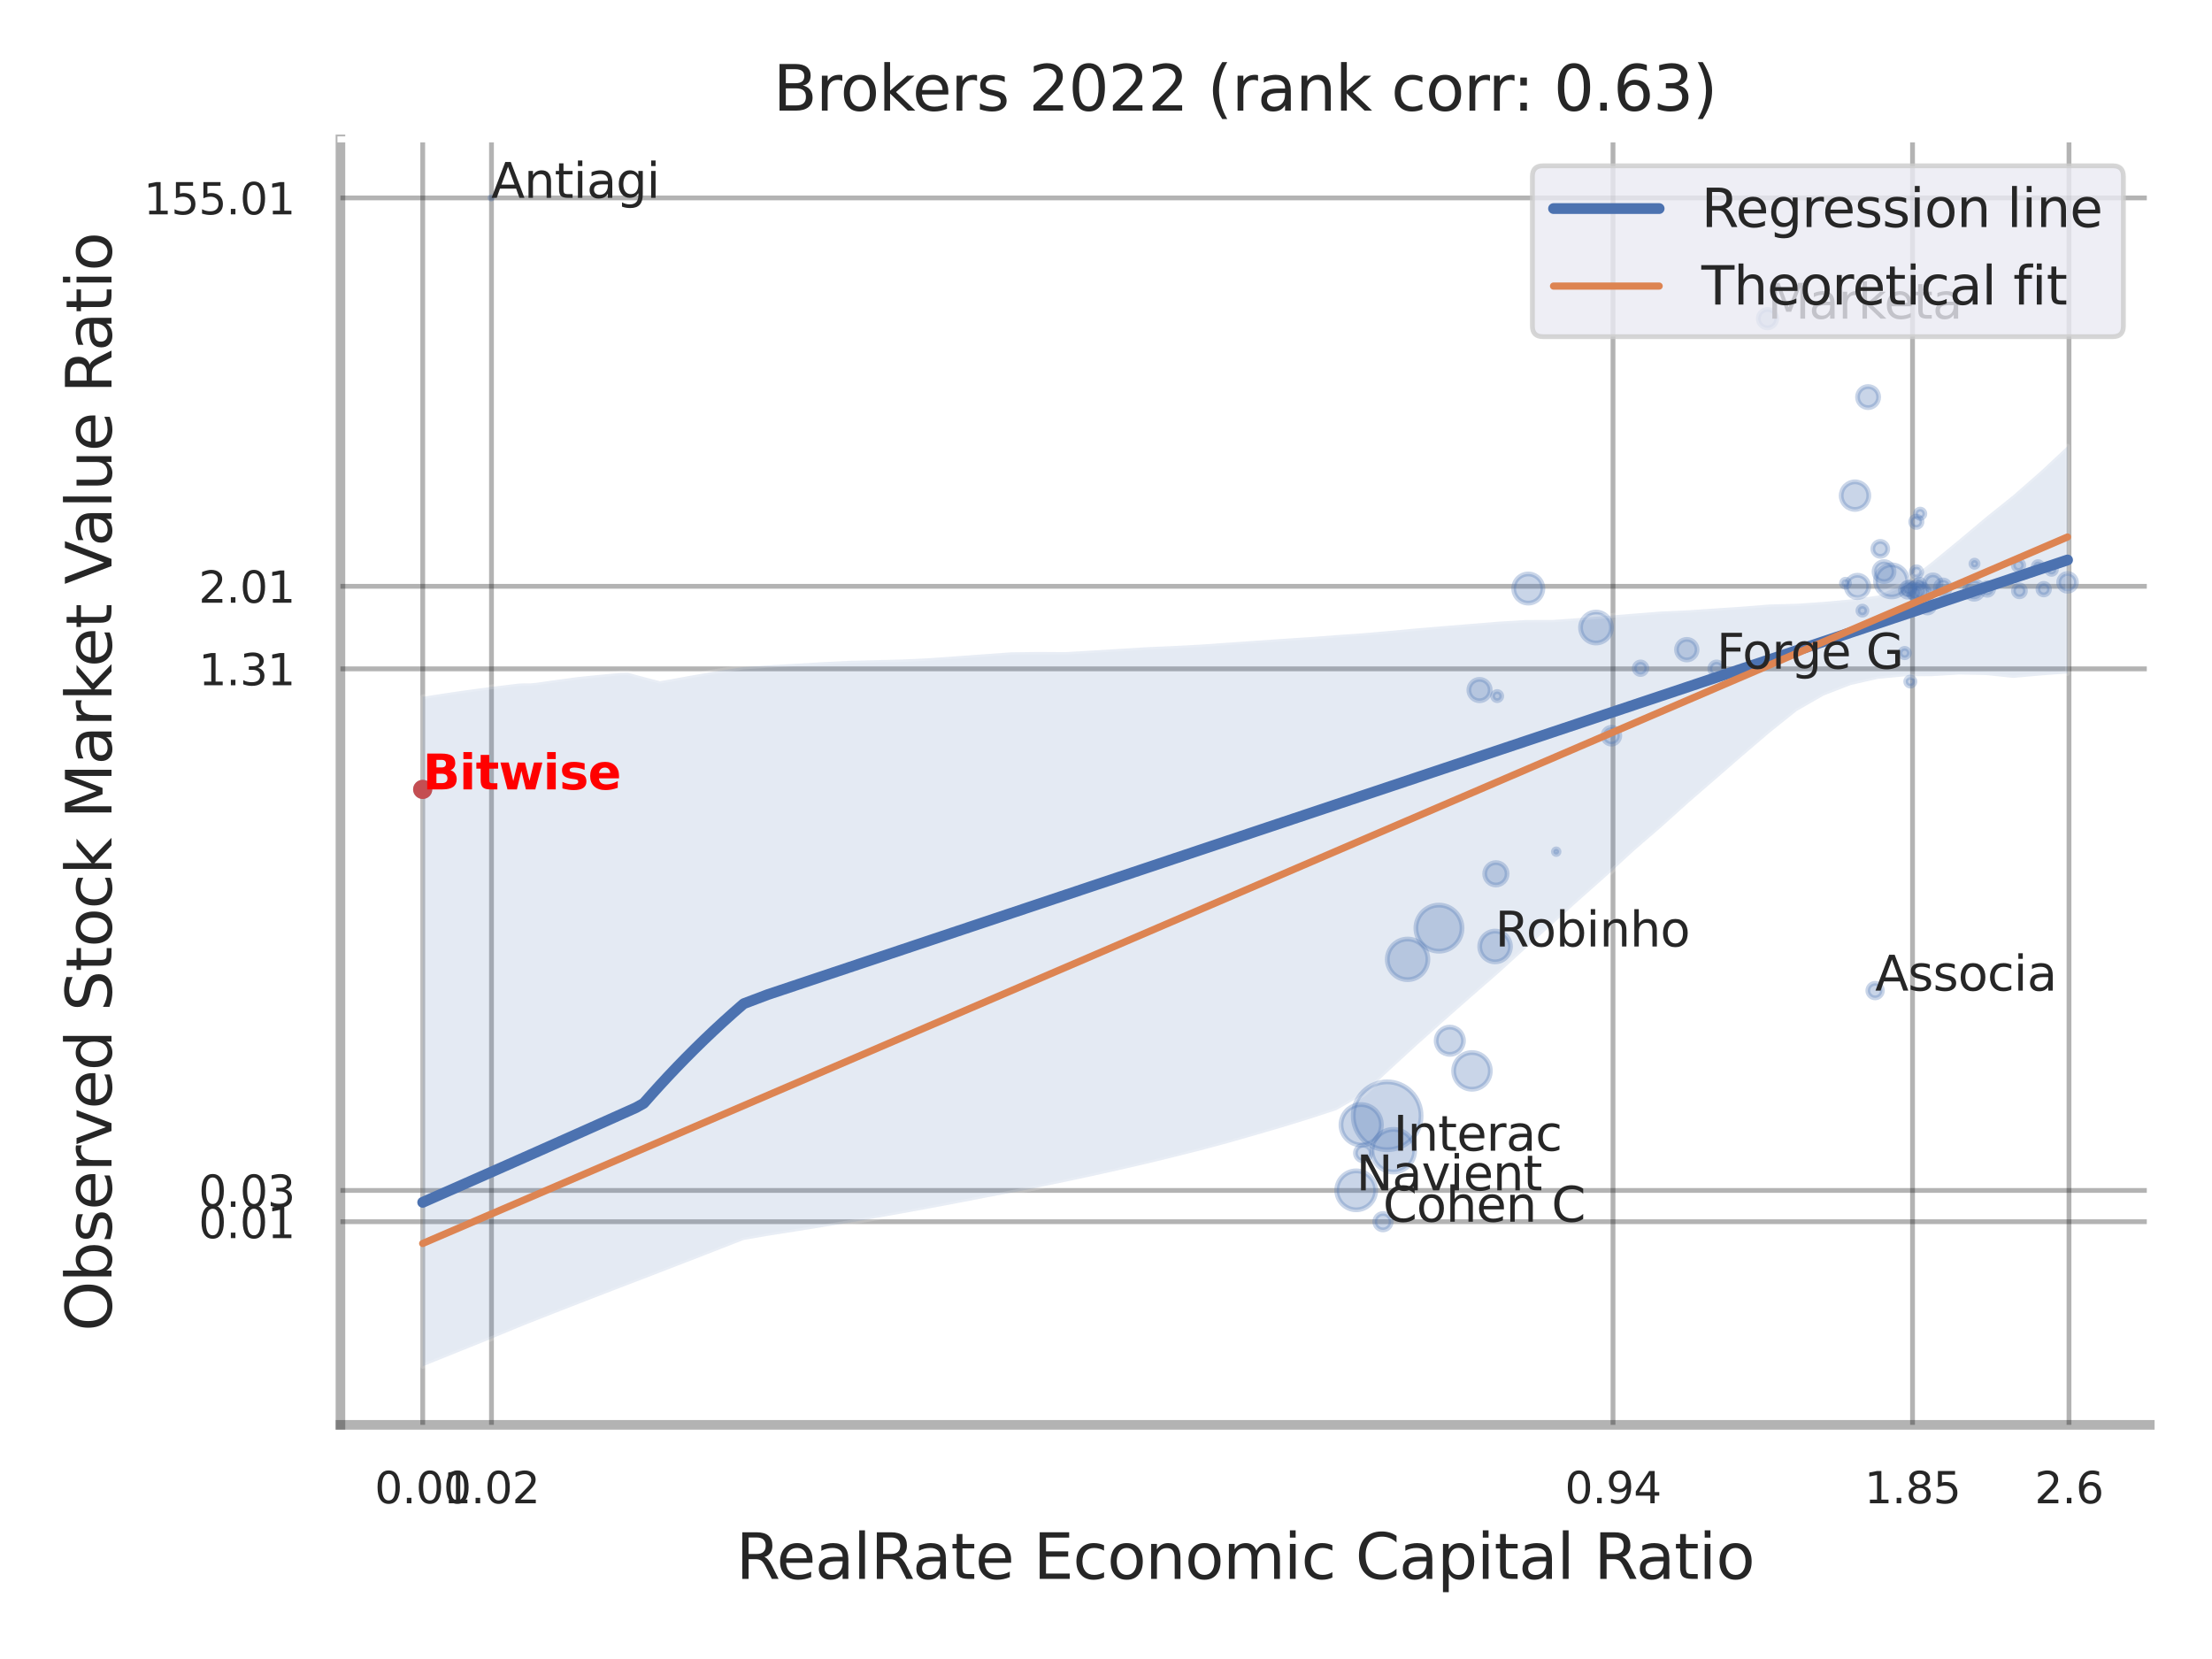 <?xml version="1.0" encoding="utf-8" standalone="no"?>
<!DOCTYPE svg PUBLIC "-//W3C//DTD SVG 1.1//EN"
  "http://www.w3.org/Graphics/SVG/1.1/DTD/svg11.dtd">
<svg xmlns:xlink="http://www.w3.org/1999/xlink" width="460.8pt" height="345.6pt" viewBox="0 0 460.8 345.6" xmlns="http://www.w3.org/2000/svg" version="1.1">
 <defs>
  <style type="text/css">*{stroke-linejoin: round; stroke-linecap: butt}</style>
 </defs>
 <g id="figure_1">
  <g id="patch_1">
   <path d="M 0 345.6 
L 460.8 345.6 
L 460.8 0 
L 0 0 
z
" style="fill: #ffffff"/>
  </g>
  <g id="axes_1">
   <g id="patch_2">
    <path d="M 70.92 296.82 
L 447.84 296.82 
L 447.84 29.04 
L 70.92 29.04 
z
" style="fill: #ffffff"/>
   </g>
   <g id="matplotlib.axis_1">
    <g id="xtick_1">
     <g id="line2d_1">
      <path d="M 88.062 296.82 
L 88.062 29.04 
" clip-path="url(#pca4766b554)" style="fill: none; stroke: #000000; stroke-opacity: 0.3; stroke-linecap: round"/>
     </g>
     <g id="text_1">
      <!-- 0.01 -->
      <g style="fill: #262626" transform="translate(78.042 313.159) scale(0.09 -0.09)">
       <defs>
        <path id="DejaVuSans-30" d="M 2034 4250 
Q 1547 4250 1301 3770 
Q 1056 3291 1056 2328 
Q 1056 1369 1301 889 
Q 1547 409 2034 409 
Q 2525 409 2770 889 
Q 3016 1369 3016 2328 
Q 3016 3291 2770 3770 
Q 2525 4250 2034 4250 
z
M 2034 4750 
Q 2819 4750 3233 4129 
Q 3647 3509 3647 2328 
Q 3647 1150 3233 529 
Q 2819 -91 2034 -91 
Q 1250 -91 836 529 
Q 422 1150 422 2328 
Q 422 3509 836 4129 
Q 1250 4750 2034 4750 
z
" transform="scale(0.016)"/>
        <path id="DejaVuSans-2e" d="M 684 794 
L 1344 794 
L 1344 0 
L 684 0 
L 684 794 
z
" transform="scale(0.016)"/>
        <path id="DejaVuSans-31" d="M 794 531 
L 1825 531 
L 1825 4091 
L 703 3866 
L 703 4441 
L 1819 4666 
L 2450 4666 
L 2450 531 
L 3481 531 
L 3481 0 
L 794 0 
L 794 531 
z
" transform="scale(0.016)"/>
       </defs>
       <use xlink:href="#DejaVuSans-30"/>
       <use xlink:href="#DejaVuSans-2e" x="63.623"/>
       <use xlink:href="#DejaVuSans-30" x="95.41"/>
       <use xlink:href="#DejaVuSans-31" x="159.033"/>
      </g>
     </g>
    </g>
    <g id="xtick_2">
     <g id="line2d_2">
      <path d="M 102.383 296.82 
L 102.383 29.04 
" clip-path="url(#pca4766b554)" style="fill: none; stroke: #000000; stroke-opacity: 0.3; stroke-linecap: round"/>
     </g>
     <g id="text_2">
      <!-- 0.02 -->
      <g style="fill: #262626" transform="translate(92.363 313.159) scale(0.09 -0.09)">
       <defs>
        <path id="DejaVuSans-32" d="M 1228 531 
L 3431 531 
L 3431 0 
L 469 0 
L 469 531 
Q 828 903 1448 1529 
Q 2069 2156 2228 2338 
Q 2531 2678 2651 2914 
Q 2772 3150 2772 3378 
Q 2772 3750 2511 3984 
Q 2250 4219 1831 4219 
Q 1534 4219 1204 4116 
Q 875 4013 500 3803 
L 500 4441 
Q 881 4594 1212 4672 
Q 1544 4750 1819 4750 
Q 2544 4750 2975 4387 
Q 3406 4025 3406 3419 
Q 3406 3131 3298 2873 
Q 3191 2616 2906 2266 
Q 2828 2175 2409 1742 
Q 1991 1309 1228 531 
z
" transform="scale(0.016)"/>
       </defs>
       <use xlink:href="#DejaVuSans-30"/>
       <use xlink:href="#DejaVuSans-2e" x="63.623"/>
       <use xlink:href="#DejaVuSans-30" x="95.41"/>
       <use xlink:href="#DejaVuSans-32" x="159.033"/>
      </g>
     </g>
    </g>
    <g id="xtick_3">
     <g id="line2d_3">
      <path d="M 336.019 296.82 
L 336.019 29.04 
" clip-path="url(#pca4766b554)" style="fill: none; stroke: #000000; stroke-opacity: 0.3; stroke-linecap: round"/>
     </g>
     <g id="text_3">
      <!-- 0.94 -->
      <g style="fill: #262626" transform="translate(325.999 313.159) scale(0.09 -0.09)">
       <defs>
        <path id="DejaVuSans-39" d="M 703 97 
L 703 672 
Q 941 559 1184 500 
Q 1428 441 1663 441 
Q 2288 441 2617 861 
Q 2947 1281 2994 2138 
Q 2813 1869 2534 1725 
Q 2256 1581 1919 1581 
Q 1219 1581 811 2004 
Q 403 2428 403 3163 
Q 403 3881 828 4315 
Q 1253 4750 1959 4750 
Q 2769 4750 3195 4129 
Q 3622 3509 3622 2328 
Q 3622 1225 3098 567 
Q 2575 -91 1691 -91 
Q 1453 -91 1209 -44 
Q 966 3 703 97 
z
M 1959 2075 
Q 2384 2075 2632 2365 
Q 2881 2656 2881 3163 
Q 2881 3666 2632 3958 
Q 2384 4250 1959 4250 
Q 1534 4250 1286 3958 
Q 1038 3666 1038 3163 
Q 1038 2656 1286 2365 
Q 1534 2075 1959 2075 
z
" transform="scale(0.016)"/>
        <path id="DejaVuSans-34" d="M 2419 4116 
L 825 1625 
L 2419 1625 
L 2419 4116 
z
M 2253 4666 
L 3047 4666 
L 3047 1625 
L 3713 1625 
L 3713 1100 
L 3047 1100 
L 3047 0 
L 2419 0 
L 2419 1100 
L 313 1100 
L 313 1709 
L 2253 4666 
z
" transform="scale(0.016)"/>
       </defs>
       <use xlink:href="#DejaVuSans-30"/>
       <use xlink:href="#DejaVuSans-2e" x="63.623"/>
       <use xlink:href="#DejaVuSans-39" x="95.41"/>
       <use xlink:href="#DejaVuSans-34" x="159.033"/>
      </g>
     </g>
    </g>
    <g id="xtick_4">
     <g id="line2d_4">
      <path d="M 398.415 296.82 
L 398.415 29.04 
" clip-path="url(#pca4766b554)" style="fill: none; stroke: #000000; stroke-opacity: 0.3; stroke-linecap: round"/>
     </g>
     <g id="text_4">
      <!-- 1.85 -->
      <g style="fill: #262626" transform="translate(388.395 313.159) scale(0.09 -0.09)">
       <defs>
        <path id="DejaVuSans-38" d="M 2034 2216 
Q 1584 2216 1326 1975 
Q 1069 1734 1069 1313 
Q 1069 891 1326 650 
Q 1584 409 2034 409 
Q 2484 409 2743 651 
Q 3003 894 3003 1313 
Q 3003 1734 2745 1975 
Q 2488 2216 2034 2216 
z
M 1403 2484 
Q 997 2584 770 2862 
Q 544 3141 544 3541 
Q 544 4100 942 4425 
Q 1341 4750 2034 4750 
Q 2731 4750 3128 4425 
Q 3525 4100 3525 3541 
Q 3525 3141 3298 2862 
Q 3072 2584 2669 2484 
Q 3125 2378 3379 2068 
Q 3634 1759 3634 1313 
Q 3634 634 3220 271 
Q 2806 -91 2034 -91 
Q 1263 -91 848 271 
Q 434 634 434 1313 
Q 434 1759 690 2068 
Q 947 2378 1403 2484 
z
M 1172 3481 
Q 1172 3119 1398 2916 
Q 1625 2713 2034 2713 
Q 2441 2713 2670 2916 
Q 2900 3119 2900 3481 
Q 2900 3844 2670 4047 
Q 2441 4250 2034 4250 
Q 1625 4250 1398 4047 
Q 1172 3844 1172 3481 
z
" transform="scale(0.016)"/>
        <path id="DejaVuSans-35" d="M 691 4666 
L 3169 4666 
L 3169 4134 
L 1269 4134 
L 1269 2991 
Q 1406 3038 1543 3061 
Q 1681 3084 1819 3084 
Q 2600 3084 3056 2656 
Q 3513 2228 3513 1497 
Q 3513 744 3044 326 
Q 2575 -91 1722 -91 
Q 1428 -91 1123 -41 
Q 819 9 494 109 
L 494 744 
Q 775 591 1075 516 
Q 1375 441 1709 441 
Q 2250 441 2565 725 
Q 2881 1009 2881 1497 
Q 2881 1984 2565 2268 
Q 2250 2553 1709 2553 
Q 1456 2553 1204 2497 
Q 953 2441 691 2322 
L 691 4666 
z
" transform="scale(0.016)"/>
       </defs>
       <use xlink:href="#DejaVuSans-31"/>
       <use xlink:href="#DejaVuSans-2e" x="63.623"/>
       <use xlink:href="#DejaVuSans-38" x="95.41"/>
       <use xlink:href="#DejaVuSans-35" x="159.033"/>
      </g>
     </g>
    </g>
    <g id="xtick_5">
     <g id="line2d_5">
      <path d="M 431.01 296.82 
L 431.01 29.04 
" clip-path="url(#pca4766b554)" style="fill: none; stroke: #000000; stroke-opacity: 0.3; stroke-linecap: round"/>
     </g>
     <g id="text_5">
      <!-- 2.6 -->
      <g style="fill: #262626" transform="translate(423.854 313.159) scale(0.09 -0.09)">
       <defs>
        <path id="DejaVuSans-36" d="M 2113 2584 
Q 1688 2584 1439 2293 
Q 1191 2003 1191 1497 
Q 1191 994 1439 701 
Q 1688 409 2113 409 
Q 2538 409 2786 701 
Q 3034 994 3034 1497 
Q 3034 2003 2786 2293 
Q 2538 2584 2113 2584 
z
M 3366 4563 
L 3366 3988 
Q 3128 4100 2886 4159 
Q 2644 4219 2406 4219 
Q 1781 4219 1451 3797 
Q 1122 3375 1075 2522 
Q 1259 2794 1537 2939 
Q 1816 3084 2150 3084 
Q 2853 3084 3261 2657 
Q 3669 2231 3669 1497 
Q 3669 778 3244 343 
Q 2819 -91 2113 -91 
Q 1303 -91 875 529 
Q 447 1150 447 2328 
Q 447 3434 972 4092 
Q 1497 4750 2381 4750 
Q 2619 4750 2861 4703 
Q 3103 4656 3366 4563 
z
" transform="scale(0.016)"/>
       </defs>
       <use xlink:href="#DejaVuSans-32"/>
       <use xlink:href="#DejaVuSans-2e" x="63.623"/>
       <use xlink:href="#DejaVuSans-36" x="95.41"/>
      </g>
     </g>
    </g>
    <g id="xtick_6"/>
    <g id="xtick_7"/>
    <g id="text_6">
     <!-- RealRate Economic Capital Ratio -->
     <g style="fill: #262626" transform="translate(153.326 328.908) scale(0.13 -0.13)">
      <defs>
       <path id="DejaVuSans-52" d="M 2841 2188 
Q 3044 2119 3236 1894 
Q 3428 1669 3622 1275 
L 4263 0 
L 3584 0 
L 2988 1197 
Q 2756 1666 2539 1819 
Q 2322 1972 1947 1972 
L 1259 1972 
L 1259 0 
L 628 0 
L 628 4666 
L 2053 4666 
Q 2853 4666 3247 4331 
Q 3641 3997 3641 3322 
Q 3641 2881 3436 2590 
Q 3231 2300 2841 2188 
z
M 1259 4147 
L 1259 2491 
L 2053 2491 
Q 2509 2491 2742 2702 
Q 2975 2913 2975 3322 
Q 2975 3731 2742 3939 
Q 2509 4147 2053 4147 
L 1259 4147 
z
" transform="scale(0.016)"/>
       <path id="DejaVuSans-65" d="M 3597 1894 
L 3597 1613 
L 953 1613 
Q 991 1019 1311 708 
Q 1631 397 2203 397 
Q 2534 397 2845 478 
Q 3156 559 3463 722 
L 3463 178 
Q 3153 47 2828 -22 
Q 2503 -91 2169 -91 
Q 1331 -91 842 396 
Q 353 884 353 1716 
Q 353 2575 817 3079 
Q 1281 3584 2069 3584 
Q 2775 3584 3186 3129 
Q 3597 2675 3597 1894 
z
M 3022 2063 
Q 3016 2534 2758 2815 
Q 2500 3097 2075 3097 
Q 1594 3097 1305 2825 
Q 1016 2553 972 2059 
L 3022 2063 
z
" transform="scale(0.016)"/>
       <path id="DejaVuSans-61" d="M 2194 1759 
Q 1497 1759 1228 1600 
Q 959 1441 959 1056 
Q 959 750 1161 570 
Q 1363 391 1709 391 
Q 2188 391 2477 730 
Q 2766 1069 2766 1631 
L 2766 1759 
L 2194 1759 
z
M 3341 1997 
L 3341 0 
L 2766 0 
L 2766 531 
Q 2569 213 2275 61 
Q 1981 -91 1556 -91 
Q 1019 -91 701 211 
Q 384 513 384 1019 
Q 384 1609 779 1909 
Q 1175 2209 1959 2209 
L 2766 2209 
L 2766 2266 
Q 2766 2663 2505 2880 
Q 2244 3097 1772 3097 
Q 1472 3097 1187 3025 
Q 903 2953 641 2809 
L 641 3341 
Q 956 3463 1253 3523 
Q 1550 3584 1831 3584 
Q 2591 3584 2966 3190 
Q 3341 2797 3341 1997 
z
" transform="scale(0.016)"/>
       <path id="DejaVuSans-6c" d="M 603 4863 
L 1178 4863 
L 1178 0 
L 603 0 
L 603 4863 
z
" transform="scale(0.016)"/>
       <path id="DejaVuSans-74" d="M 1172 4494 
L 1172 3500 
L 2356 3500 
L 2356 3053 
L 1172 3053 
L 1172 1153 
Q 1172 725 1289 603 
Q 1406 481 1766 481 
L 2356 481 
L 2356 0 
L 1766 0 
Q 1100 0 847 248 
Q 594 497 594 1153 
L 594 3053 
L 172 3053 
L 172 3500 
L 594 3500 
L 594 4494 
L 1172 4494 
z
" transform="scale(0.016)"/>
       <path id="DejaVuSans-20" transform="scale(0.016)"/>
       <path id="DejaVuSans-45" d="M 628 4666 
L 3578 4666 
L 3578 4134 
L 1259 4134 
L 1259 2753 
L 3481 2753 
L 3481 2222 
L 1259 2222 
L 1259 531 
L 3634 531 
L 3634 0 
L 628 0 
L 628 4666 
z
" transform="scale(0.016)"/>
       <path id="DejaVuSans-63" d="M 3122 3366 
L 3122 2828 
Q 2878 2963 2633 3030 
Q 2388 3097 2138 3097 
Q 1578 3097 1268 2742 
Q 959 2388 959 1747 
Q 959 1106 1268 751 
Q 1578 397 2138 397 
Q 2388 397 2633 464 
Q 2878 531 3122 666 
L 3122 134 
Q 2881 22 2623 -34 
Q 2366 -91 2075 -91 
Q 1284 -91 818 406 
Q 353 903 353 1747 
Q 353 2603 823 3093 
Q 1294 3584 2113 3584 
Q 2378 3584 2631 3529 
Q 2884 3475 3122 3366 
z
" transform="scale(0.016)"/>
       <path id="DejaVuSans-6f" d="M 1959 3097 
Q 1497 3097 1228 2736 
Q 959 2375 959 1747 
Q 959 1119 1226 758 
Q 1494 397 1959 397 
Q 2419 397 2687 759 
Q 2956 1122 2956 1747 
Q 2956 2369 2687 2733 
Q 2419 3097 1959 3097 
z
M 1959 3584 
Q 2709 3584 3137 3096 
Q 3566 2609 3566 1747 
Q 3566 888 3137 398 
Q 2709 -91 1959 -91 
Q 1206 -91 779 398 
Q 353 888 353 1747 
Q 353 2609 779 3096 
Q 1206 3584 1959 3584 
z
" transform="scale(0.016)"/>
       <path id="DejaVuSans-6e" d="M 3513 2113 
L 3513 0 
L 2938 0 
L 2938 2094 
Q 2938 2591 2744 2837 
Q 2550 3084 2163 3084 
Q 1697 3084 1428 2787 
Q 1159 2491 1159 1978 
L 1159 0 
L 581 0 
L 581 3500 
L 1159 3500 
L 1159 2956 
Q 1366 3272 1645 3428 
Q 1925 3584 2291 3584 
Q 2894 3584 3203 3211 
Q 3513 2838 3513 2113 
z
" transform="scale(0.016)"/>
       <path id="DejaVuSans-6d" d="M 3328 2828 
Q 3544 3216 3844 3400 
Q 4144 3584 4550 3584 
Q 5097 3584 5394 3201 
Q 5691 2819 5691 2113 
L 5691 0 
L 5113 0 
L 5113 2094 
Q 5113 2597 4934 2840 
Q 4756 3084 4391 3084 
Q 3944 3084 3684 2787 
Q 3425 2491 3425 1978 
L 3425 0 
L 2847 0 
L 2847 2094 
Q 2847 2600 2669 2842 
Q 2491 3084 2119 3084 
Q 1678 3084 1418 2786 
Q 1159 2488 1159 1978 
L 1159 0 
L 581 0 
L 581 3500 
L 1159 3500 
L 1159 2956 
Q 1356 3278 1631 3431 
Q 1906 3584 2284 3584 
Q 2666 3584 2933 3390 
Q 3200 3197 3328 2828 
z
" transform="scale(0.016)"/>
       <path id="DejaVuSans-69" d="M 603 3500 
L 1178 3500 
L 1178 0 
L 603 0 
L 603 3500 
z
M 603 4863 
L 1178 4863 
L 1178 4134 
L 603 4134 
L 603 4863 
z
" transform="scale(0.016)"/>
       <path id="DejaVuSans-43" d="M 4122 4306 
L 4122 3641 
Q 3803 3938 3442 4084 
Q 3081 4231 2675 4231 
Q 1875 4231 1450 3742 
Q 1025 3253 1025 2328 
Q 1025 1406 1450 917 
Q 1875 428 2675 428 
Q 3081 428 3442 575 
Q 3803 722 4122 1019 
L 4122 359 
Q 3791 134 3420 21 
Q 3050 -91 2638 -91 
Q 1578 -91 968 557 
Q 359 1206 359 2328 
Q 359 3453 968 4101 
Q 1578 4750 2638 4750 
Q 3056 4750 3426 4639 
Q 3797 4528 4122 4306 
z
" transform="scale(0.016)"/>
       <path id="DejaVuSans-70" d="M 1159 525 
L 1159 -1331 
L 581 -1331 
L 581 3500 
L 1159 3500 
L 1159 2969 
Q 1341 3281 1617 3432 
Q 1894 3584 2278 3584 
Q 2916 3584 3314 3078 
Q 3713 2572 3713 1747 
Q 3713 922 3314 415 
Q 2916 -91 2278 -91 
Q 1894 -91 1617 61 
Q 1341 213 1159 525 
z
M 3116 1747 
Q 3116 2381 2855 2742 
Q 2594 3103 2138 3103 
Q 1681 3103 1420 2742 
Q 1159 2381 1159 1747 
Q 1159 1113 1420 752 
Q 1681 391 2138 391 
Q 2594 391 2855 752 
Q 3116 1113 3116 1747 
z
" transform="scale(0.016)"/>
      </defs>
      <use xlink:href="#DejaVuSans-52"/>
      <use xlink:href="#DejaVuSans-65" x="64.982"/>
      <use xlink:href="#DejaVuSans-61" x="126.506"/>
      <use xlink:href="#DejaVuSans-6c" x="187.785"/>
      <use xlink:href="#DejaVuSans-52" x="215.568"/>
      <use xlink:href="#DejaVuSans-61" x="282.801"/>
      <use xlink:href="#DejaVuSans-74" x="344.08"/>
      <use xlink:href="#DejaVuSans-65" x="383.289"/>
      <use xlink:href="#DejaVuSans-20" x="444.812"/>
      <use xlink:href="#DejaVuSans-45" x="476.6"/>
      <use xlink:href="#DejaVuSans-63" x="539.783"/>
      <use xlink:href="#DejaVuSans-6f" x="594.764"/>
      <use xlink:href="#DejaVuSans-6e" x="655.945"/>
      <use xlink:href="#DejaVuSans-6f" x="719.324"/>
      <use xlink:href="#DejaVuSans-6d" x="780.506"/>
      <use xlink:href="#DejaVuSans-69" x="877.918"/>
      <use xlink:href="#DejaVuSans-63" x="905.701"/>
      <use xlink:href="#DejaVuSans-20" x="960.682"/>
      <use xlink:href="#DejaVuSans-43" x="992.469"/>
      <use xlink:href="#DejaVuSans-61" x="1062.293"/>
      <use xlink:href="#DejaVuSans-70" x="1123.572"/>
      <use xlink:href="#DejaVuSans-69" x="1187.049"/>
      <use xlink:href="#DejaVuSans-74" x="1214.832"/>
      <use xlink:href="#DejaVuSans-61" x="1254.041"/>
      <use xlink:href="#DejaVuSans-6c" x="1315.32"/>
      <use xlink:href="#DejaVuSans-20" x="1343.104"/>
      <use xlink:href="#DejaVuSans-52" x="1374.891"/>
      <use xlink:href="#DejaVuSans-61" x="1442.123"/>
      <use xlink:href="#DejaVuSans-74" x="1503.402"/>
      <use xlink:href="#DejaVuSans-69" x="1542.611"/>
      <use xlink:href="#DejaVuSans-6f" x="1570.395"/>
     </g>
    </g>
   </g>
   <g id="matplotlib.axis_2">
    <g id="ytick_1">
     <g id="line2d_6">
      <path d="M 70.92 254.504 
L 447.84 254.504 
" clip-path="url(#pca4766b554)" style="fill: none; stroke: #000000; stroke-opacity: 0.3; stroke-linecap: round"/>
     </g>
     <g id="text_7">
      <!-- 0.01 -->
      <g style="fill: #262626" transform="translate(41.381 257.923) scale(0.09 -0.09)">
       <use xlink:href="#DejaVuSans-30"/>
       <use xlink:href="#DejaVuSans-2e" x="63.623"/>
       <use xlink:href="#DejaVuSans-30" x="95.41"/>
       <use xlink:href="#DejaVuSans-31" x="159.033"/>
      </g>
     </g>
    </g>
    <g id="ytick_2">
     <g id="line2d_7">
      <path d="M 70.92 247.989 
L 447.84 247.989 
" clip-path="url(#pca4766b554)" style="fill: none; stroke: #000000; stroke-opacity: 0.3; stroke-linecap: round"/>
     </g>
     <g id="text_8">
      <!-- 0.03 -->
      <g style="fill: #262626" transform="translate(41.381 251.408) scale(0.09 -0.09)">
       <defs>
        <path id="DejaVuSans-33" d="M 2597 2516 
Q 3050 2419 3304 2112 
Q 3559 1806 3559 1356 
Q 3559 666 3084 287 
Q 2609 -91 1734 -91 
Q 1441 -91 1130 -33 
Q 819 25 488 141 
L 488 750 
Q 750 597 1062 519 
Q 1375 441 1716 441 
Q 2309 441 2620 675 
Q 2931 909 2931 1356 
Q 2931 1769 2642 2001 
Q 2353 2234 1838 2234 
L 1294 2234 
L 1294 2753 
L 1863 2753 
Q 2328 2753 2575 2939 
Q 2822 3125 2822 3475 
Q 2822 3834 2567 4026 
Q 2313 4219 1838 4219 
Q 1578 4219 1281 4162 
Q 984 4106 628 3988 
L 628 4550 
Q 988 4650 1302 4700 
Q 1616 4750 1894 4750 
Q 2613 4750 3031 4423 
Q 3450 4097 3450 3541 
Q 3450 3153 3228 2886 
Q 3006 2619 2597 2516 
z
" transform="scale(0.016)"/>
       </defs>
       <use xlink:href="#DejaVuSans-30"/>
       <use xlink:href="#DejaVuSans-2e" x="63.623"/>
       <use xlink:href="#DejaVuSans-30" x="95.41"/>
       <use xlink:href="#DejaVuSans-33" x="159.033"/>
      </g>
     </g>
    </g>
    <g id="ytick_3">
     <g id="line2d_8">
      <path d="M 70.92 139.335 
L 447.84 139.335 
" clip-path="url(#pca4766b554)" style="fill: none; stroke: #000000; stroke-opacity: 0.3; stroke-linecap: round"/>
     </g>
     <g id="text_9">
      <!-- 1.31 -->
      <g style="fill: #262626" transform="translate(41.381 142.754) scale(0.09 -0.09)">
       <use xlink:href="#DejaVuSans-31"/>
       <use xlink:href="#DejaVuSans-2e" x="63.623"/>
       <use xlink:href="#DejaVuSans-33" x="95.41"/>
       <use xlink:href="#DejaVuSans-31" x="159.033"/>
      </g>
     </g>
    </g>
    <g id="ytick_4">
     <g id="line2d_9">
      <path d="M 70.92 122.134 
L 447.84 122.134 
" clip-path="url(#pca4766b554)" style="fill: none; stroke: #000000; stroke-opacity: 0.3; stroke-linecap: round"/>
     </g>
     <g id="text_10">
      <!-- 2.01 -->
      <g style="fill: #262626" transform="translate(41.381 125.554) scale(0.09 -0.09)">
       <use xlink:href="#DejaVuSans-32"/>
       <use xlink:href="#DejaVuSans-2e" x="63.623"/>
       <use xlink:href="#DejaVuSans-30" x="95.41"/>
       <use xlink:href="#DejaVuSans-31" x="159.033"/>
      </g>
     </g>
    </g>
    <g id="ytick_5">
     <g id="line2d_10">
      <path d="M 70.92 41.234 
L 447.84 41.234 
" clip-path="url(#pca4766b554)" style="fill: none; stroke: #000000; stroke-opacity: 0.3; stroke-linecap: round"/>
     </g>
     <g id="text_11">
      <!-- 155.01 -->
      <g style="fill: #262626" transform="translate(29.928 44.653) scale(0.09 -0.09)">
       <use xlink:href="#DejaVuSans-31"/>
       <use xlink:href="#DejaVuSans-35" x="63.623"/>
       <use xlink:href="#DejaVuSans-35" x="127.246"/>
       <use xlink:href="#DejaVuSans-2e" x="190.869"/>
       <use xlink:href="#DejaVuSans-30" x="222.656"/>
       <use xlink:href="#DejaVuSans-31" x="286.279"/>
      </g>
     </g>
    </g>
    <g id="ytick_6"/>
    <g id="ytick_7"/>
    <g id="ytick_8"/>
    <g id="ytick_9"/>
    <g id="text_12">
     <!-- Observed Stock Market Value Ratio -->
     <g style="fill: #262626" transform="translate(23.225 277.332) rotate(-90) scale(0.13 -0.13)">
      <defs>
       <path id="DejaVuSans-4f" d="M 2522 4238 
Q 1834 4238 1429 3725 
Q 1025 3213 1025 2328 
Q 1025 1447 1429 934 
Q 1834 422 2522 422 
Q 3209 422 3611 934 
Q 4013 1447 4013 2328 
Q 4013 3213 3611 3725 
Q 3209 4238 2522 4238 
z
M 2522 4750 
Q 3503 4750 4090 4092 
Q 4678 3434 4678 2328 
Q 4678 1225 4090 567 
Q 3503 -91 2522 -91 
Q 1538 -91 948 565 
Q 359 1222 359 2328 
Q 359 3434 948 4092 
Q 1538 4750 2522 4750 
z
" transform="scale(0.016)"/>
       <path id="DejaVuSans-62" d="M 3116 1747 
Q 3116 2381 2855 2742 
Q 2594 3103 2138 3103 
Q 1681 3103 1420 2742 
Q 1159 2381 1159 1747 
Q 1159 1113 1420 752 
Q 1681 391 2138 391 
Q 2594 391 2855 752 
Q 3116 1113 3116 1747 
z
M 1159 2969 
Q 1341 3281 1617 3432 
Q 1894 3584 2278 3584 
Q 2916 3584 3314 3078 
Q 3713 2572 3713 1747 
Q 3713 922 3314 415 
Q 2916 -91 2278 -91 
Q 1894 -91 1617 61 
Q 1341 213 1159 525 
L 1159 0 
L 581 0 
L 581 4863 
L 1159 4863 
L 1159 2969 
z
" transform="scale(0.016)"/>
       <path id="DejaVuSans-73" d="M 2834 3397 
L 2834 2853 
Q 2591 2978 2328 3040 
Q 2066 3103 1784 3103 
Q 1356 3103 1142 2972 
Q 928 2841 928 2578 
Q 928 2378 1081 2264 
Q 1234 2150 1697 2047 
L 1894 2003 
Q 2506 1872 2764 1633 
Q 3022 1394 3022 966 
Q 3022 478 2636 193 
Q 2250 -91 1575 -91 
Q 1294 -91 989 -36 
Q 684 19 347 128 
L 347 722 
Q 666 556 975 473 
Q 1284 391 1588 391 
Q 1994 391 2212 530 
Q 2431 669 2431 922 
Q 2431 1156 2273 1281 
Q 2116 1406 1581 1522 
L 1381 1569 
Q 847 1681 609 1914 
Q 372 2147 372 2553 
Q 372 3047 722 3315 
Q 1072 3584 1716 3584 
Q 2034 3584 2315 3537 
Q 2597 3491 2834 3397 
z
" transform="scale(0.016)"/>
       <path id="DejaVuSans-72" d="M 2631 2963 
Q 2534 3019 2420 3045 
Q 2306 3072 2169 3072 
Q 1681 3072 1420 2755 
Q 1159 2438 1159 1844 
L 1159 0 
L 581 0 
L 581 3500 
L 1159 3500 
L 1159 2956 
Q 1341 3275 1631 3429 
Q 1922 3584 2338 3584 
Q 2397 3584 2469 3576 
Q 2541 3569 2628 3553 
L 2631 2963 
z
" transform="scale(0.016)"/>
       <path id="DejaVuSans-76" d="M 191 3500 
L 800 3500 
L 1894 563 
L 2988 3500 
L 3597 3500 
L 2284 0 
L 1503 0 
L 191 3500 
z
" transform="scale(0.016)"/>
       <path id="DejaVuSans-64" d="M 2906 2969 
L 2906 4863 
L 3481 4863 
L 3481 0 
L 2906 0 
L 2906 525 
Q 2725 213 2448 61 
Q 2172 -91 1784 -91 
Q 1150 -91 751 415 
Q 353 922 353 1747 
Q 353 2572 751 3078 
Q 1150 3584 1784 3584 
Q 2172 3584 2448 3432 
Q 2725 3281 2906 2969 
z
M 947 1747 
Q 947 1113 1208 752 
Q 1469 391 1925 391 
Q 2381 391 2643 752 
Q 2906 1113 2906 1747 
Q 2906 2381 2643 2742 
Q 2381 3103 1925 3103 
Q 1469 3103 1208 2742 
Q 947 2381 947 1747 
z
" transform="scale(0.016)"/>
       <path id="DejaVuSans-53" d="M 3425 4513 
L 3425 3897 
Q 3066 4069 2747 4153 
Q 2428 4238 2131 4238 
Q 1616 4238 1336 4038 
Q 1056 3838 1056 3469 
Q 1056 3159 1242 3001 
Q 1428 2844 1947 2747 
L 2328 2669 
Q 3034 2534 3370 2195 
Q 3706 1856 3706 1288 
Q 3706 609 3251 259 
Q 2797 -91 1919 -91 
Q 1588 -91 1214 -16 
Q 841 59 441 206 
L 441 856 
Q 825 641 1194 531 
Q 1563 422 1919 422 
Q 2459 422 2753 634 
Q 3047 847 3047 1241 
Q 3047 1584 2836 1778 
Q 2625 1972 2144 2069 
L 1759 2144 
Q 1053 2284 737 2584 
Q 422 2884 422 3419 
Q 422 4038 858 4394 
Q 1294 4750 2059 4750 
Q 2388 4750 2728 4690 
Q 3069 4631 3425 4513 
z
" transform="scale(0.016)"/>
       <path id="DejaVuSans-6b" d="M 581 4863 
L 1159 4863 
L 1159 1991 
L 2875 3500 
L 3609 3500 
L 1753 1863 
L 3688 0 
L 2938 0 
L 1159 1709 
L 1159 0 
L 581 0 
L 581 4863 
z
" transform="scale(0.016)"/>
       <path id="DejaVuSans-4d" d="M 628 4666 
L 1569 4666 
L 2759 1491 
L 3956 4666 
L 4897 4666 
L 4897 0 
L 4281 0 
L 4281 4097 
L 3078 897 
L 2444 897 
L 1241 4097 
L 1241 0 
L 628 0 
L 628 4666 
z
" transform="scale(0.016)"/>
       <path id="DejaVuSans-56" d="M 1831 0 
L 50 4666 
L 709 4666 
L 2188 738 
L 3669 4666 
L 4325 4666 
L 2547 0 
L 1831 0 
z
" transform="scale(0.016)"/>
       <path id="DejaVuSans-75" d="M 544 1381 
L 544 3500 
L 1119 3500 
L 1119 1403 
Q 1119 906 1312 657 
Q 1506 409 1894 409 
Q 2359 409 2629 706 
Q 2900 1003 2900 1516 
L 2900 3500 
L 3475 3500 
L 3475 0 
L 2900 0 
L 2900 538 
Q 2691 219 2414 64 
Q 2138 -91 1772 -91 
Q 1169 -91 856 284 
Q 544 659 544 1381 
z
M 1991 3584 
L 1991 3584 
z
" transform="scale(0.016)"/>
      </defs>
      <use xlink:href="#DejaVuSans-4f"/>
      <use xlink:href="#DejaVuSans-62" x="78.711"/>
      <use xlink:href="#DejaVuSans-73" x="142.188"/>
      <use xlink:href="#DejaVuSans-65" x="194.287"/>
      <use xlink:href="#DejaVuSans-72" x="255.811"/>
      <use xlink:href="#DejaVuSans-76" x="296.924"/>
      <use xlink:href="#DejaVuSans-65" x="356.104"/>
      <use xlink:href="#DejaVuSans-64" x="417.627"/>
      <use xlink:href="#DejaVuSans-20" x="481.104"/>
      <use xlink:href="#DejaVuSans-53" x="512.891"/>
      <use xlink:href="#DejaVuSans-74" x="576.367"/>
      <use xlink:href="#DejaVuSans-6f" x="615.576"/>
      <use xlink:href="#DejaVuSans-63" x="676.758"/>
      <use xlink:href="#DejaVuSans-6b" x="731.738"/>
      <use xlink:href="#DejaVuSans-20" x="789.648"/>
      <use xlink:href="#DejaVuSans-4d" x="821.436"/>
      <use xlink:href="#DejaVuSans-61" x="907.715"/>
      <use xlink:href="#DejaVuSans-72" x="968.994"/>
      <use xlink:href="#DejaVuSans-6b" x="1010.107"/>
      <use xlink:href="#DejaVuSans-65" x="1064.393"/>
      <use xlink:href="#DejaVuSans-74" x="1125.916"/>
      <use xlink:href="#DejaVuSans-20" x="1165.125"/>
      <use xlink:href="#DejaVuSans-56" x="1196.912"/>
      <use xlink:href="#DejaVuSans-61" x="1257.57"/>
      <use xlink:href="#DejaVuSans-6c" x="1318.85"/>
      <use xlink:href="#DejaVuSans-75" x="1346.633"/>
      <use xlink:href="#DejaVuSans-65" x="1410.012"/>
      <use xlink:href="#DejaVuSans-20" x="1471.535"/>
      <use xlink:href="#DejaVuSans-52" x="1503.322"/>
      <use xlink:href="#DejaVuSans-61" x="1570.555"/>
      <use xlink:href="#DejaVuSans-74" x="1631.834"/>
      <use xlink:href="#DejaVuSans-69" x="1671.043"/>
      <use xlink:href="#DejaVuSans-6f" x="1698.826"/>
     </g>
    </g>
   </g>
   <g id="PathCollection_1">
    <path d="M 284 241.848 
C 284.434 241.848 284.85 241.675 285.157 241.369 
C 285.464 241.062 285.636 240.646 285.636 240.212 
C 285.636 239.778 285.464 239.362 285.157 239.055 
C 284.85 238.748 284.434 238.576 284 238.576 
C 283.566 238.576 283.15 238.748 282.843 239.055 
C 282.536 239.362 282.364 239.778 282.364 240.212 
C 282.364 240.646 282.536 241.062 282.843 241.369 
C 283.15 241.675 283.566 241.848 284 241.848 
z
" clip-path="url(#pca4766b554)" style="fill: #4c72b0; fill-opacity: 0.3; stroke: #4c72b0; stroke-opacity: 0.3"/>
    <path d="M 306.643 226.911 
C 307.657 226.911 308.63 226.508 309.347 225.791 
C 310.064 225.074 310.467 224.101 310.467 223.087 
C 310.467 222.073 310.064 221.101 309.347 220.384 
C 308.63 219.667 307.657 219.264 306.643 219.264 
C 305.629 219.264 304.657 219.667 303.94 220.384 
C 303.223 221.101 302.82 222.073 302.82 223.087 
C 302.82 224.101 303.223 225.074 303.94 225.791 
C 304.657 226.508 305.629 226.911 306.643 226.911 
z
" clip-path="url(#pca4766b554)" style="fill: #4c72b0; fill-opacity: 0.3; stroke: #4c72b0; stroke-opacity: 0.3"/>
    <path d="M 389.157 84.919 
C 389.74 84.919 390.299 84.687 390.712 84.275 
C 391.124 83.862 391.356 83.303 391.356 82.72 
C 391.356 82.137 391.124 81.578 390.712 81.165 
C 390.299 80.753 389.74 80.521 389.157 80.521 
C 388.574 80.521 388.015 80.753 387.602 81.165 
C 387.19 81.578 386.958 82.137 386.958 82.72 
C 386.958 83.303 387.19 83.862 387.602 84.275 
C 388.015 84.687 388.574 84.919 389.157 84.919 
z
" clip-path="url(#pca4766b554)" style="fill: #4c72b0; fill-opacity: 0.3; stroke: #4c72b0; stroke-opacity: 0.3"/>
    <path d="M 293.23 204.079 
C 294.352 204.079 295.428 203.633 296.221 202.84 
C 297.015 202.046 297.461 200.97 297.461 199.848 
C 297.461 198.726 297.015 197.65 296.221 196.857 
C 295.428 196.063 294.352 195.618 293.23 195.618 
C 292.108 195.618 291.032 196.063 290.238 196.857 
C 289.445 197.65 288.999 198.726 288.999 199.848 
C 288.999 200.97 289.445 202.046 290.238 202.84 
C 291.032 203.633 292.108 204.079 293.23 204.079 
z
" clip-path="url(#pca4766b554)" style="fill: #4c72b0; fill-opacity: 0.3; stroke: #4c72b0; stroke-opacity: 0.3"/>
    <path d="M 335.677 155.022 
C 336.144 155.022 336.591 154.837 336.921 154.507 
C 337.251 154.177 337.437 153.729 337.437 153.263 
C 337.437 152.796 337.251 152.348 336.921 152.018 
C 336.591 151.688 336.144 151.503 335.677 151.503 
C 335.21 151.503 334.763 151.688 334.433 152.018 
C 334.103 152.348 333.917 152.796 333.917 153.263 
C 333.917 153.729 334.103 154.177 334.433 154.507 
C 334.763 154.837 335.21 155.022 335.677 155.022 
z
" clip-path="url(#pca4766b554)" style="fill: #4c72b0; fill-opacity: 0.3; stroke: #4c72b0; stroke-opacity: 0.3"/>
    <path d="M 288.969 239.509 
C 290.844 239.509 292.643 238.764 293.969 237.438 
C 295.295 236.112 296.04 234.313 296.04 232.438 
C 296.04 230.563 295.295 228.764 293.969 227.438 
C 292.643 226.112 290.844 225.367 288.969 225.367 
C 287.094 225.367 285.295 226.112 283.969 227.438 
C 282.643 228.764 281.898 230.563 281.898 232.438 
C 281.898 234.313 282.643 236.112 283.969 237.438 
C 285.295 238.764 287.094 239.509 288.969 239.509 
z
" clip-path="url(#pca4766b554)" style="fill: #4c72b0; fill-opacity: 0.3; stroke: #4c72b0; stroke-opacity: 0.3"/>
    <path d="M 283.56 238.528 
C 284.677 238.528 285.749 238.084 286.538 237.294 
C 287.328 236.504 287.772 235.433 287.772 234.316 
C 287.772 233.199 287.328 232.128 286.538 231.338 
C 285.749 230.548 284.677 230.105 283.56 230.105 
C 282.443 230.105 281.372 230.548 280.582 231.338 
C 279.793 232.128 279.349 233.199 279.349 234.316 
C 279.349 235.433 279.793 236.504 280.582 237.294 
C 281.372 238.084 282.443 238.528 283.56 238.528 
z
" clip-path="url(#pca4766b554)" style="fill: #4c72b0; fill-opacity: 0.3; stroke: #4c72b0; stroke-opacity: 0.3"/>
    <path d="M 308.214 145.981 
C 308.805 145.981 309.373 145.746 309.791 145.328 
C 310.209 144.91 310.444 144.343 310.444 143.752 
C 310.444 143.161 310.209 142.593 309.791 142.175 
C 309.373 141.757 308.805 141.522 308.214 141.522 
C 307.623 141.522 307.056 141.757 306.638 142.175 
C 306.22 142.593 305.985 143.161 305.985 143.752 
C 305.985 144.343 306.22 144.91 306.638 145.328 
C 307.056 145.746 307.623 145.981 308.214 145.981 
z
" clip-path="url(#pca4766b554)" style="fill: #4c72b0; fill-opacity: 0.3; stroke: #4c72b0; stroke-opacity: 0.3"/>
    <path d="M 311.625 184.365 
C 312.245 184.365 312.839 184.119 313.278 183.68 
C 313.716 183.242 313.962 182.647 313.962 182.027 
C 313.962 181.407 313.716 180.813 313.278 180.374 
C 312.839 179.936 312.245 179.69 311.625 179.69 
C 311.005 179.69 310.41 179.936 309.972 180.374 
C 309.533 180.813 309.287 181.407 309.287 182.027 
C 309.287 182.647 309.533 183.242 309.972 183.68 
C 310.41 184.119 311.005 184.365 311.625 184.365 
z
" clip-path="url(#pca4766b554)" style="fill: #4c72b0; fill-opacity: 0.3; stroke: #4c72b0; stroke-opacity: 0.3"/>
    <path d="M 386.428 106.12 
C 387.19 106.12 387.921 105.817 388.46 105.278 
C 388.999 104.74 389.301 104.009 389.301 103.247 
C 389.301 102.485 388.999 101.754 388.46 101.215 
C 387.921 100.676 387.19 100.374 386.428 100.374 
C 385.666 100.374 384.936 100.676 384.397 101.215 
C 383.858 101.754 383.555 102.485 383.555 103.247 
C 383.555 104.009 383.858 104.74 384.397 105.278 
C 384.936 105.817 385.666 106.12 386.428 106.12 
z
" clip-path="url(#pca4766b554)" style="fill: #4c72b0; fill-opacity: 0.3; stroke: #4c72b0; stroke-opacity: 0.3"/>
    <path d="M 332.481 133.951 
C 333.335 133.951 334.155 133.611 334.759 133.007 
C 335.364 132.403 335.703 131.583 335.703 130.729 
C 335.703 129.874 335.364 129.054 334.759 128.45 
C 334.155 127.846 333.335 127.506 332.481 127.506 
C 331.626 127.506 330.806 127.846 330.202 128.45 
C 329.598 129.054 329.258 129.874 329.258 130.729 
C 329.258 131.583 329.598 132.403 330.202 133.007 
C 330.806 133.611 331.626 133.951 332.481 133.951 
z
" clip-path="url(#pca4766b554)" style="fill: #4c72b0; fill-opacity: 0.3; stroke: #4c72b0; stroke-opacity: 0.3"/>
    <path d="M 299.762 198.156 
C 301.036 198.156 302.259 197.65 303.16 196.749 
C 304.061 195.847 304.567 194.625 304.567 193.351 
C 304.567 192.076 304.061 190.854 303.16 189.953 
C 302.259 189.052 301.036 188.545 299.762 188.545 
C 298.487 188.545 297.265 189.052 296.364 189.953 
C 295.463 190.854 294.956 192.076 294.956 193.351 
C 294.956 194.625 295.463 195.847 296.364 196.749 
C 297.265 197.65 298.487 198.156 299.762 198.156 
z
" clip-path="url(#pca4766b554)" style="fill: #4c72b0; fill-opacity: 0.3; stroke: #4c72b0; stroke-opacity: 0.3"/>
    <path d="M 324.188 178.018 
C 324.346 178.018 324.498 177.955 324.609 177.844 
C 324.721 177.732 324.784 177.58 324.784 177.422 
C 324.784 177.264 324.721 177.112 324.609 177 
C 324.498 176.888 324.346 176.825 324.188 176.825 
C 324.03 176.825 323.878 176.888 323.766 177 
C 323.654 177.112 323.591 177.264 323.591 177.422 
C 323.591 177.58 323.654 177.732 323.766 177.844 
C 323.878 177.955 324.03 178.018 324.188 178.018 
z
" clip-path="url(#pca4766b554)" style="fill: #4c72b0; fill-opacity: 0.3; stroke: #4c72b0; stroke-opacity: 0.3"/>
    <path d="M 394.056 124.353 
C 394.942 124.353 395.793 124.001 396.42 123.373 
C 397.047 122.746 397.4 121.896 397.4 121.009 
C 397.4 120.122 397.047 119.271 396.42 118.644 
C 395.793 118.017 394.942 117.665 394.056 117.665 
C 393.169 117.665 392.318 118.017 391.691 118.644 
C 391.064 119.271 390.712 120.122 390.712 121.009 
C 390.712 121.896 391.064 122.746 391.691 123.373 
C 392.318 124.001 393.169 124.353 394.056 124.353 
z
" clip-path="url(#pca4766b554)" style="fill: #4c72b0; fill-opacity: 0.3; stroke: #4c72b0; stroke-opacity: 0.3"/>
    <path d="M 351.391 137.484 
C 351.961 137.484 352.507 137.258 352.91 136.855 
C 353.313 136.453 353.539 135.906 353.539 135.337 
C 353.539 134.767 353.313 134.221 352.91 133.818 
C 352.507 133.415 351.961 133.189 351.391 133.189 
C 350.822 133.189 350.275 133.415 349.873 133.818 
C 349.47 134.221 349.244 134.767 349.244 135.337 
C 349.244 135.906 349.47 136.453 349.873 136.855 
C 350.275 137.258 350.822 137.484 351.391 137.484 
z
" clip-path="url(#pca4766b554)" style="fill: #4c72b0; fill-opacity: 0.3; stroke: #4c72b0; stroke-opacity: 0.3"/>
    <path d="M 288.102 256.213 
C 288.555 256.213 288.99 256.034 289.31 255.713 
C 289.63 255.393 289.81 254.958 289.81 254.505 
C 289.81 254.052 289.63 253.618 289.31 253.297 
C 288.99 252.977 288.555 252.797 288.102 252.797 
C 287.649 252.797 287.215 252.977 286.894 253.297 
C 286.574 253.618 286.394 254.052 286.394 254.505 
C 286.394 254.958 286.574 255.393 286.894 255.713 
C 287.215 256.034 287.649 256.213 288.102 256.213 
z
" clip-path="url(#pca4766b554)" style="fill: #4c72b0; fill-opacity: 0.3; stroke: #4c72b0; stroke-opacity: 0.3"/>
    <path d="M 368.205 68.303 
C 368.714 68.303 369.203 68.101 369.563 67.74 
C 369.923 67.38 370.126 66.891 370.126 66.382 
C 370.126 65.873 369.923 65.384 369.563 65.024 
C 369.203 64.663 368.714 64.461 368.205 64.461 
C 367.695 64.461 367.207 64.663 366.847 65.024 
C 366.486 65.384 366.284 65.873 366.284 66.382 
C 366.284 66.891 366.486 67.38 366.847 67.74 
C 367.207 68.101 367.695 68.303 368.205 68.303 
z
" clip-path="url(#pca4766b554)" style="fill: #4c72b0; fill-opacity: 0.3; stroke: #4c72b0; stroke-opacity: 0.3"/>
    <path d="M 430.707 123.175 
C 431.198 123.175 431.67 122.98 432.017 122.632 
C 432.364 122.285 432.559 121.814 432.559 121.323 
C 432.559 120.832 432.364 120.361 432.017 120.013 
C 431.67 119.666 431.198 119.471 430.707 119.471 
C 430.216 119.471 429.745 119.666 429.398 120.013 
C 429.05 120.361 428.855 120.832 428.855 121.323 
C 428.855 121.814 429.05 122.285 429.398 122.632 
C 429.745 122.98 430.216 123.175 430.707 123.175 
z
" clip-path="url(#pca4766b554)" style="fill: #4c72b0; fill-opacity: 0.3; stroke: #4c72b0; stroke-opacity: 0.3"/>
    <path d="M 411.241 124.83 
C 411.752 124.83 412.243 124.627 412.605 124.265 
C 412.967 123.903 413.17 123.413 413.17 122.901 
C 413.17 122.389 412.967 121.898 412.605 121.537 
C 412.243 121.175 411.752 120.972 411.241 120.972 
C 410.729 120.972 410.238 121.175 409.876 121.537 
C 409.515 121.898 409.311 122.389 409.311 122.901 
C 409.311 123.413 409.515 123.903 409.876 124.265 
C 410.238 124.627 410.729 124.83 411.241 124.83 
z
" clip-path="url(#pca4766b554)" style="fill: #4c72b0; fill-opacity: 0.3; stroke: #4c72b0; stroke-opacity: 0.3"/>
    <path d="M 399.208 109.872 
C 399.52 109.872 399.819 109.748 400.039 109.528 
C 400.26 109.307 400.383 109.008 400.383 108.697 
C 400.383 108.385 400.26 108.086 400.039 107.866 
C 399.819 107.646 399.52 107.522 399.208 107.522 
C 398.897 107.522 398.598 107.646 398.378 107.866 
C 398.157 108.086 398.033 108.385 398.033 108.697 
C 398.033 109.008 398.157 109.307 398.378 109.528 
C 398.598 109.748 398.897 109.872 399.208 109.872 
z
" clip-path="url(#pca4766b554)" style="fill: #4c72b0; fill-opacity: 0.3; stroke: #4c72b0; stroke-opacity: 0.3"/>
    <path d="M 400.007 107.997 
C 400.265 107.997 400.512 107.894 400.694 107.712 
C 400.876 107.53 400.978 107.283 400.978 107.026 
C 400.978 106.768 400.876 106.521 400.694 106.339 
C 400.512 106.157 400.265 106.055 400.007 106.055 
C 399.75 106.055 399.503 106.157 399.321 106.339 
C 399.139 106.521 399.036 106.768 399.036 107.026 
C 399.036 107.283 399.139 107.53 399.321 107.712 
C 399.503 107.894 399.75 107.997 400.007 107.997 
z
" clip-path="url(#pca4766b554)" style="fill: #4c72b0; fill-opacity: 0.3; stroke: #4c72b0; stroke-opacity: 0.3"/>
    <path d="M 399.891 122.549 
C 400.142 122.549 400.384 122.449 400.561 122.271 
C 400.739 122.093 400.839 121.852 400.839 121.6 
C 400.839 121.349 400.739 121.108 400.561 120.93 
C 400.384 120.752 400.142 120.652 399.891 120.652 
C 399.64 120.652 399.398 120.752 399.221 120.93 
C 399.043 121.108 398.943 121.349 398.943 121.6 
C 398.943 121.852 399.043 122.093 399.221 122.271 
C 399.398 122.449 399.64 122.549 399.891 122.549 
z
" clip-path="url(#pca4766b554)" style="fill: #4c72b0; fill-opacity: 0.3; stroke: #4c72b0; stroke-opacity: 0.3"/>
    <path d="M 399.247 120.229 
C 399.534 120.229 399.808 120.115 400.011 119.913 
C 400.213 119.71 400.327 119.436 400.327 119.15 
C 400.327 118.863 400.213 118.589 400.011 118.386 
C 399.808 118.184 399.534 118.07 399.247 118.07 
C 398.961 118.07 398.687 118.184 398.484 118.386 
C 398.282 118.589 398.168 118.863 398.168 119.15 
C 398.168 119.436 398.282 119.71 398.484 119.913 
C 398.687 120.115 398.961 120.229 399.247 120.229 
z
" clip-path="url(#pca4766b554)" style="fill: #4c72b0; fill-opacity: 0.3; stroke: #4c72b0; stroke-opacity: 0.3"/>
    <path d="M 387.976 128.148 
C 388.225 128.148 388.465 128.049 388.641 127.873 
C 388.817 127.696 388.916 127.457 388.916 127.208 
C 388.916 126.958 388.817 126.719 388.641 126.543 
C 388.465 126.367 388.225 126.267 387.976 126.267 
C 387.727 126.267 387.488 126.367 387.311 126.543 
C 387.135 126.719 387.036 126.958 387.036 127.208 
C 387.036 127.457 387.135 127.696 387.311 127.873 
C 387.488 128.049 387.727 128.148 387.976 128.148 
z
" clip-path="url(#pca4766b554)" style="fill: #4c72b0; fill-opacity: 0.3; stroke: #4c72b0; stroke-opacity: 0.3"/>
    <path d="M 398.855 124.633 
C 399.15 124.633 399.433 124.515 399.642 124.307 
C 399.851 124.098 399.968 123.815 399.968 123.52 
C 399.968 123.225 399.851 122.942 399.642 122.733 
C 399.433 122.525 399.15 122.408 398.855 122.408 
C 398.56 122.408 398.277 122.525 398.069 122.733 
C 397.86 122.942 397.743 123.225 397.743 123.52 
C 397.743 123.815 397.86 124.098 398.069 124.307 
C 398.277 124.515 398.56 124.633 398.855 124.633 
z
" clip-path="url(#pca4766b554)" style="fill: #4c72b0; fill-opacity: 0.3; stroke: #4c72b0; stroke-opacity: 0.3"/>
    <path d="M 413.983 124.013 
C 414.333 124.013 414.669 123.874 414.917 123.626 
C 415.165 123.379 415.304 123.043 415.304 122.692 
C 415.304 122.342 415.165 122.006 414.917 121.759 
C 414.669 121.511 414.333 121.372 413.983 121.372 
C 413.633 121.372 413.297 121.511 413.049 121.759 
C 412.802 122.006 412.663 122.342 412.663 122.692 
C 412.663 123.043 412.802 123.379 413.049 123.626 
C 413.297 123.874 413.633 124.013 413.983 124.013 
z
" clip-path="url(#pca4766b554)" style="fill: #4c72b0; fill-opacity: 0.3; stroke: #4c72b0; stroke-opacity: 0.3"/>
    <path d="M 290.26 244.151 
C 291.438 244.151 292.567 243.683 293.4 242.85 
C 294.233 242.017 294.701 240.888 294.701 239.71 
C 294.701 238.533 294.233 237.403 293.4 236.57 
C 292.567 235.738 291.438 235.27 290.26 235.27 
C 289.082 235.27 287.953 235.738 287.12 236.57 
C 286.287 237.403 285.819 238.533 285.819 239.71 
C 285.819 240.888 286.287 242.017 287.12 242.85 
C 287.953 243.683 289.082 244.151 290.26 244.151 
z
" clip-path="url(#pca4766b554)" style="fill: #4c72b0; fill-opacity: 0.3; stroke: #4c72b0; stroke-opacity: 0.3"/>
    <path d="M 396.778 137.016 
C 397.037 137.016 397.285 136.914 397.468 136.731 
C 397.651 136.548 397.754 136.299 397.754 136.041 
C 397.754 135.782 397.651 135.533 397.468 135.35 
C 397.285 135.167 397.037 135.065 396.778 135.065 
C 396.519 135.065 396.271 135.167 396.088 135.35 
C 395.905 135.533 395.802 135.782 395.802 136.041 
C 395.802 136.299 395.905 136.548 396.088 136.731 
C 396.271 136.914 396.519 137.016 396.778 137.016 
z
" clip-path="url(#pca4766b554)" style="fill: #4c72b0; fill-opacity: 0.3; stroke: #4c72b0; stroke-opacity: 0.3"/>
    <path d="M 420.686 124.327 
C 421.016 124.327 421.334 124.196 421.567 123.962 
C 421.801 123.728 421.933 123.411 421.933 123.08 
C 421.933 122.75 421.801 122.433 421.567 122.199 
C 421.334 121.965 421.016 121.834 420.686 121.834 
C 420.355 121.834 420.038 121.965 419.804 122.199 
C 419.57 122.433 419.439 122.75 419.439 123.08 
C 419.439 123.411 419.57 123.728 419.804 123.962 
C 420.038 124.196 420.355 124.327 420.686 124.327 
z
" clip-path="url(#pca4766b554)" style="fill: #4c72b0; fill-opacity: 0.3; stroke: #4c72b0; stroke-opacity: 0.3"/>
    <path d="M 420.49 118.843 
C 420.779 118.843 421.055 118.728 421.26 118.524 
C 421.464 118.32 421.578 118.043 421.578 117.754 
C 421.578 117.466 421.464 117.189 421.26 116.985 
C 421.055 116.781 420.779 116.666 420.49 116.666 
C 420.202 116.666 419.925 116.781 419.721 116.985 
C 419.517 117.189 419.402 117.466 419.402 117.754 
C 419.402 118.043 419.517 118.32 419.721 118.524 
C 419.925 118.728 420.202 118.843 420.49 118.843 
z
" clip-path="url(#pca4766b554)" style="fill: #4c72b0; fill-opacity: 0.3; stroke: #4c72b0; stroke-opacity: 0.3"/>
    <path d="M 391.698 115.897 
C 392.11 115.897 392.506 115.733 392.798 115.441 
C 393.09 115.149 393.254 114.753 393.254 114.34 
C 393.254 113.927 393.09 113.531 392.798 113.239 
C 392.506 112.947 392.11 112.783 391.698 112.783 
C 391.285 112.783 390.889 112.947 390.597 113.239 
C 390.305 113.531 390.141 113.927 390.141 114.34 
C 390.141 114.753 390.305 115.149 390.597 115.441 
C 390.889 115.733 391.285 115.897 391.698 115.897 
z
" clip-path="url(#pca4766b554)" style="fill: #4c72b0; fill-opacity: 0.3; stroke: #4c72b0; stroke-opacity: 0.3"/>
    <path d="M 341.756 140.514 
C 342.104 140.514 342.437 140.376 342.683 140.13 
C 342.929 139.884 343.067 139.551 343.067 139.204 
C 343.067 138.856 342.929 138.523 342.683 138.277 
C 342.437 138.032 342.104 137.894 341.756 137.894 
C 341.409 137.894 341.076 138.032 340.83 138.277 
C 340.584 138.523 340.446 138.856 340.446 139.204 
C 340.446 139.551 340.584 139.884 340.83 140.13 
C 341.076 140.376 341.409 140.514 341.756 140.514 
z
" clip-path="url(#pca4766b554)" style="fill: #4c72b0; fill-opacity: 0.3; stroke: #4c72b0; stroke-opacity: 0.3"/>
    <path d="M 397.954 142.931 
C 398.207 142.931 398.45 142.831 398.629 142.652 
C 398.808 142.473 398.908 142.23 398.908 141.977 
C 398.908 141.724 398.808 141.481 398.629 141.302 
C 398.45 141.123 398.207 141.022 397.954 141.022 
C 397.701 141.022 397.458 141.123 397.279 141.302 
C 397.1 141.481 396.999 141.724 396.999 141.977 
C 396.999 142.23 397.1 142.473 397.279 142.652 
C 397.458 142.831 397.701 142.931 397.954 142.931 
z
" clip-path="url(#pca4766b554)" style="fill: #4c72b0; fill-opacity: 0.3; stroke: #4c72b0; stroke-opacity: 0.3"/>
    <path d="M 402.671 123.133 
C 403.119 123.133 403.549 122.955 403.866 122.638 
C 404.183 122.321 404.361 121.891 404.361 121.443 
C 404.361 120.995 404.183 120.565 403.866 120.247 
C 403.549 119.93 403.119 119.752 402.671 119.752 
C 402.223 119.752 401.793 119.93 401.476 120.247 
C 401.158 120.565 400.98 120.995 400.98 121.443 
C 400.98 121.891 401.158 122.321 401.476 122.638 
C 401.793 122.955 402.223 123.133 402.671 123.133 
z
" clip-path="url(#pca4766b554)" style="fill: #4c72b0; fill-opacity: 0.3; stroke: #4c72b0; stroke-opacity: 0.3"/>
    <path d="M 424.562 118.954 
C 424.822 118.954 425.071 118.851 425.255 118.667 
C 425.439 118.483 425.543 118.233 425.543 117.973 
C 425.543 117.713 425.439 117.464 425.255 117.28 
C 425.071 117.096 424.822 116.992 424.562 116.992 
C 424.302 116.992 424.052 117.096 423.868 117.28 
C 423.684 117.464 423.581 117.713 423.581 117.973 
C 423.581 118.233 423.684 118.483 423.868 118.667 
C 424.052 118.851 424.302 118.954 424.562 118.954 
z
" clip-path="url(#pca4766b554)" style="fill: #4c72b0; fill-opacity: 0.3; stroke: #4c72b0; stroke-opacity: 0.3"/>
    <path d="M 318.368 125.638 
C 319.173 125.638 319.945 125.318 320.514 124.749 
C 321.083 124.18 321.403 123.408 321.403 122.603 
C 321.403 121.798 321.083 121.026 320.514 120.457 
C 319.945 119.888 319.173 119.568 318.368 119.568 
C 317.563 119.568 316.791 119.888 316.222 120.457 
C 315.653 121.026 315.333 121.798 315.333 122.603 
C 315.333 123.408 315.653 124.18 316.222 124.749 
C 316.791 125.318 317.563 125.638 318.368 125.638 
z
" clip-path="url(#pca4766b554)" style="fill: #4c72b0; fill-opacity: 0.3; stroke: #4c72b0; stroke-opacity: 0.3"/>
    <path d="M 411.329 118.184 
C 411.527 118.184 411.717 118.105 411.857 117.965 
C 411.997 117.825 412.075 117.635 412.075 117.437 
C 412.075 117.239 411.997 117.049 411.857 116.91 
C 411.717 116.77 411.527 116.691 411.329 116.691 
C 411.131 116.691 410.941 116.77 410.801 116.91 
C 410.661 117.049 410.583 117.239 410.583 117.437 
C 410.583 117.635 410.661 117.825 410.801 117.965 
C 410.941 118.105 411.131 118.184 411.329 118.184 
z
" clip-path="url(#pca4766b554)" style="fill: #4c72b0; fill-opacity: 0.3; stroke: #4c72b0; stroke-opacity: 0.3"/>
    <path d="M 427.376 119.652 
C 427.642 119.652 427.898 119.546 428.086 119.358 
C 428.275 119.169 428.381 118.914 428.381 118.647 
C 428.381 118.381 428.275 118.125 428.086 117.937 
C 427.898 117.749 427.642 117.643 427.376 117.643 
C 427.11 117.643 426.854 117.749 426.666 117.937 
C 426.477 118.125 426.372 118.381 426.372 118.647 
C 426.372 118.914 426.477 119.169 426.666 119.358 
C 426.854 119.546 427.11 119.652 427.376 119.652 
z
" clip-path="url(#pca4766b554)" style="fill: #4c72b0; fill-opacity: 0.3; stroke: #4c72b0; stroke-opacity: 0.3"/>
    <path d="M 400.273 124.716 
C 400.682 124.716 401.075 124.553 401.365 124.263 
C 401.655 123.974 401.817 123.581 401.817 123.171 
C 401.817 122.762 401.655 122.369 401.365 122.079 
C 401.075 121.79 400.682 121.627 400.273 121.627 
C 399.863 121.627 399.47 121.79 399.181 122.079 
C 398.891 122.369 398.728 122.762 398.728 123.171 
C 398.728 123.581 398.891 123.974 399.181 124.263 
C 399.47 124.553 399.863 124.716 400.273 124.716 
z
" clip-path="url(#pca4766b554)" style="fill: #4c72b0; fill-opacity: 0.3; stroke: #4c72b0; stroke-opacity: 0.3"/>
    <path d="M 399.177 124.893 
C 399.655 124.893 400.114 124.702 400.452 124.364 
C 400.791 124.026 400.981 123.567 400.981 123.088 
C 400.981 122.61 400.791 122.151 400.452 121.813 
C 400.114 121.474 399.655 121.284 399.177 121.284 
C 398.698 121.284 398.239 121.474 397.901 121.813 
C 397.563 122.151 397.373 122.61 397.373 123.088 
C 397.373 123.567 397.563 124.026 397.901 124.364 
C 398.239 124.702 398.698 124.893 399.177 124.893 
z
" clip-path="url(#pca4766b554)" style="fill: #4c72b0; fill-opacity: 0.3; stroke: #4c72b0; stroke-opacity: 0.3"/>
    <path d="M 404.744 123.921 
C 405.157 123.921 405.552 123.757 405.844 123.465 
C 406.136 123.173 406.3 122.778 406.3 122.365 
C 406.3 121.952 406.136 121.556 405.844 121.265 
C 405.552 120.973 405.157 120.809 404.744 120.809 
C 404.331 120.809 403.936 120.973 403.644 121.265 
C 403.352 121.556 403.188 121.952 403.188 122.365 
C 403.188 122.778 403.352 123.173 403.644 123.465 
C 403.936 123.757 404.331 123.921 404.744 123.921 
z
" clip-path="url(#pca4766b554)" style="fill: #4c72b0; fill-opacity: 0.3; stroke: #4c72b0; stroke-opacity: 0.3"/>
    <path d="M 425.745 123.936 
C 426.065 123.936 426.371 123.809 426.597 123.583 
C 426.823 123.357 426.95 123.051 426.95 122.732 
C 426.95 122.412 426.823 122.106 426.597 121.88 
C 426.371 121.654 426.065 121.527 425.745 121.527 
C 425.426 121.527 425.12 121.654 424.894 121.88 
C 424.668 122.106 424.541 122.412 424.541 122.732 
C 424.541 123.051 424.668 123.357 424.894 123.583 
C 425.12 123.809 425.426 123.936 425.745 123.936 
z
" clip-path="url(#pca4766b554)" style="fill: #4c72b0; fill-opacity: 0.3; stroke: #4c72b0; stroke-opacity: 0.3"/>
    <path d="M 397.407 124.406 
C 397.81 124.406 398.196 124.246 398.48 123.962 
C 398.765 123.677 398.925 123.291 398.925 122.889 
C 398.925 122.487 398.765 122.101 398.48 121.816 
C 398.196 121.532 397.81 121.372 397.407 121.372 
C 397.005 121.372 396.619 121.532 396.334 121.816 
C 396.05 122.101 395.89 122.487 395.89 122.889 
C 395.89 123.291 396.05 123.677 396.334 123.962 
C 396.619 124.246 397.005 124.406 397.407 124.406 
z
" clip-path="url(#pca4766b554)" style="fill: #4c72b0; fill-opacity: 0.3; stroke: #4c72b0; stroke-opacity: 0.3"/>
    <path d="M 302.022 219.645 
C 302.776 219.645 303.5 219.345 304.033 218.812 
C 304.566 218.279 304.866 217.556 304.866 216.801 
C 304.866 216.047 304.566 215.324 304.033 214.791 
C 303.5 214.258 302.776 213.958 302.022 213.958 
C 301.268 213.958 300.545 214.258 300.011 214.791 
C 299.478 215.324 299.179 216.047 299.179 216.801 
C 299.179 217.556 299.478 218.279 300.011 218.812 
C 300.545 219.345 301.268 219.645 302.022 219.645 
z
" clip-path="url(#pca4766b554)" style="fill: #4c72b0; fill-opacity: 0.3; stroke: #4c72b0; stroke-opacity: 0.3"/>
    <path d="M 282.525 252.023 
C 283.601 252.023 284.633 251.595 285.393 250.835 
C 286.154 250.074 286.582 249.042 286.582 247.966 
C 286.582 246.89 286.154 245.858 285.393 245.097 
C 284.633 244.336 283.601 243.909 282.525 243.909 
C 281.449 243.909 280.417 244.336 279.656 245.097 
C 278.895 245.858 278.468 246.89 278.468 247.966 
C 278.468 249.042 278.895 250.074 279.656 250.835 
C 280.417 251.595 281.449 252.023 282.525 252.023 
z
" clip-path="url(#pca4766b554)" style="fill: #4c72b0; fill-opacity: 0.3; stroke: #4c72b0; stroke-opacity: 0.3"/>
    <path d="M 311.891 145.958 
C 312.143 145.958 312.384 145.858 312.562 145.68 
C 312.74 145.502 312.84 145.261 312.84 145.009 
C 312.84 144.757 312.74 144.516 312.562 144.338 
C 312.384 144.16 312.143 144.06 311.891 144.06 
C 311.639 144.06 311.398 144.16 311.22 144.338 
C 311.042 144.516 310.942 144.757 310.942 145.009 
C 310.942 145.261 311.042 145.502 311.22 145.68 
C 311.398 145.858 311.639 145.958 311.891 145.958 
z
" clip-path="url(#pca4766b554)" style="fill: #4c72b0; fill-opacity: 0.3; stroke: #4c72b0; stroke-opacity: 0.3"/>
    <path d="M 392.482 121.154 
C 393.034 121.154 393.564 120.934 393.954 120.544 
C 394.345 120.153 394.564 119.624 394.564 119.071 
C 394.564 118.519 394.345 117.989 393.954 117.599 
C 393.564 117.208 393.034 116.989 392.482 116.989 
C 391.929 116.989 391.4 117.208 391.009 117.599 
C 390.619 117.989 390.399 118.519 390.399 119.071 
C 390.399 119.624 390.619 120.153 391.009 120.544 
C 391.4 120.934 391.929 121.154 392.482 121.154 
z
" clip-path="url(#pca4766b554)" style="fill: #4c72b0; fill-opacity: 0.3; stroke: #4c72b0; stroke-opacity: 0.3"/>
    <path d="M 390.62 207.877 
C 391.022 207.877 391.408 207.717 391.693 207.432 
C 391.977 207.148 392.137 206.762 392.137 206.36 
C 392.137 205.958 391.977 205.572 391.693 205.287 
C 391.408 205.003 391.022 204.843 390.62 204.843 
C 390.218 204.843 389.832 205.003 389.547 205.287 
C 389.263 205.572 389.103 205.958 389.103 206.36 
C 389.103 206.762 389.263 207.148 389.547 207.432 
C 389.832 207.717 390.218 207.877 390.62 207.877 
z
" clip-path="url(#pca4766b554)" style="fill: #4c72b0; fill-opacity: 0.3; stroke: #4c72b0; stroke-opacity: 0.3"/>
    <path d="M 102.329 41.468 
C 102.397 41.468 102.462 41.441 102.51 41.393 
C 102.558 41.345 102.585 41.28 102.585 41.212 
C 102.585 41.144 102.558 41.079 102.51 41.031 
C 102.462 40.983 102.397 40.956 102.329 40.956 
C 102.261 40.956 102.196 40.983 102.148 41.031 
C 102.1 41.079 102.073 41.144 102.073 41.212 
C 102.073 41.28 102.1 41.345 102.148 41.393 
C 102.196 41.441 102.261 41.468 102.329 41.468 
z
" clip-path="url(#pca4766b554)" style="fill: #4c72b0; fill-opacity: 0.3; stroke: #4c72b0; stroke-opacity: 0.3"/>
    <path d="M 401.516 127.701 
C 401.917 127.701 402.302 127.542 402.586 127.258 
C 402.869 126.974 403.029 126.59 403.029 126.189 
C 403.029 125.787 402.869 125.403 402.586 125.119 
C 402.302 124.835 401.917 124.676 401.516 124.676 
C 401.115 124.676 400.73 124.835 400.447 125.119 
C 400.163 125.403 400.004 125.787 400.004 126.189 
C 400.004 126.59 400.163 126.974 400.447 127.258 
C 400.73 127.542 401.115 127.701 401.516 127.701 
z
" clip-path="url(#pca4766b554)" style="fill: #4c72b0; fill-opacity: 0.3; stroke: #4c72b0; stroke-opacity: 0.3"/>
    <path d="M 384.444 122.335 
C 384.665 122.335 384.878 122.247 385.035 122.09 
C 385.191 121.933 385.279 121.721 385.279 121.499 
C 385.279 121.278 385.191 121.065 385.035 120.908 
C 384.878 120.752 384.665 120.664 384.444 120.664 
C 384.222 120.664 384.01 120.752 383.853 120.908 
C 383.696 121.065 383.608 121.278 383.608 121.499 
C 383.608 121.721 383.696 121.933 383.853 122.09 
C 384.01 122.247 384.222 122.335 384.444 122.335 
z
" clip-path="url(#pca4766b554)" style="fill: #4c72b0; fill-opacity: 0.3; stroke: #4c72b0; stroke-opacity: 0.3"/>
    <path d="M 397.611 123.784 
C 397.952 123.784 398.278 123.649 398.519 123.408 
C 398.759 123.168 398.894 122.841 398.894 122.501 
C 398.894 122.161 398.759 121.834 398.519 121.594 
C 398.278 121.353 397.952 121.218 397.611 121.218 
C 397.271 121.218 396.945 121.353 396.704 121.594 
C 396.463 121.834 396.328 122.161 396.328 122.501 
C 396.328 122.841 396.463 123.168 396.704 123.408 
C 396.945 123.649 397.271 123.784 397.611 123.784 
z
" clip-path="url(#pca4766b554)" style="fill: #4c72b0; fill-opacity: 0.3; stroke: #4c72b0; stroke-opacity: 0.3"/>
    <path d="M 88.053 165.945 
C 88.45 165.945 88.832 165.787 89.113 165.506 
C 89.394 165.225 89.552 164.843 89.552 164.446 
C 89.552 164.048 89.394 163.667 89.113 163.386 
C 88.832 163.104 88.45 162.946 88.053 162.946 
C 87.655 162.946 87.274 163.104 86.992 163.386 
C 86.711 163.667 86.553 164.048 86.553 164.446 
C 86.553 164.843 86.711 165.225 86.992 165.506 
C 87.274 165.787 87.655 165.945 88.053 165.945 
z
" clip-path="url(#pca4766b554)" style="fill: #4c72b0; fill-opacity: 0.3; stroke: #4c72b0; stroke-opacity: 0.3"/>
    <path d="M 386.947 124.512 
C 387.569 124.512 388.165 124.265 388.604 123.826 
C 389.044 123.386 389.291 122.79 389.291 122.168 
C 389.291 121.547 389.044 120.951 388.604 120.511 
C 388.165 120.072 387.569 119.825 386.947 119.825 
C 386.326 119.825 385.729 120.072 385.29 120.511 
C 384.85 120.951 384.604 121.547 384.604 122.168 
C 384.604 122.79 384.85 123.386 385.29 123.826 
C 385.729 124.265 386.326 124.512 386.947 124.512 
z
" clip-path="url(#pca4766b554)" style="fill: #4c72b0; fill-opacity: 0.3; stroke: #4c72b0; stroke-opacity: 0.3"/>
    <path d="M 311.454 200.374 
C 312.304 200.374 313.119 200.036 313.72 199.436 
C 314.32 198.835 314.658 198.02 314.658 197.17 
C 314.658 196.321 314.32 195.506 313.72 194.905 
C 313.119 194.304 312.304 193.966 311.454 193.966 
C 310.605 193.966 309.79 194.304 309.189 194.905 
C 308.588 195.506 308.25 196.321 308.25 197.17 
C 308.25 198.02 308.588 198.835 309.189 199.436 
C 309.79 200.036 310.605 200.374 311.454 200.374 
z
" clip-path="url(#pca4766b554)" style="fill: #4c72b0; fill-opacity: 0.3; stroke: #4c72b0; stroke-opacity: 0.3"/>
    <path d="M 357.591 140.696 
C 357.963 140.696 358.32 140.548 358.583 140.285 
C 358.846 140.022 358.994 139.665 358.994 139.293 
C 358.994 138.921 358.846 138.564 358.583 138.301 
C 358.32 138.038 357.963 137.89 357.591 137.89 
C 357.219 137.89 356.862 138.038 356.599 138.301 
C 356.336 138.564 356.188 138.921 356.188 139.293 
C 356.188 139.665 356.336 140.022 356.599 140.285 
C 356.862 140.548 357.219 140.696 357.591 140.696 
z
" clip-path="url(#pca4766b554)" style="fill: #4c72b0; fill-opacity: 0.3; stroke: #4c72b0; stroke-opacity: 0.3"/>
   </g>
   <g id="PolyCollection_1">
    <defs>
     <path id="mf708ce0ac4" d="M 88.053 -200.435 
L 88.053 -60.952 
L 88.933 -61.307 
L 89.824 -61.667 
L 90.726 -62.031 
L 91.639 -62.399 
L 92.564 -62.772 
L 93.501 -63.149 
L 94.45 -63.531 
L 95.412 -63.918 
L 96.387 -64.309 
L 97.374 -64.706 
L 98.376 -65.107 
L 99.391 -65.514 
L 100.421 -65.929 
L 101.465 -66.361 
L 102.525 -66.799 
L 103.6 -67.243 
L 104.691 -67.693 
L 105.799 -68.15 
L 106.924 -68.614 
L 108.067 -69.085 
L 109.228 -69.559 
L 110.408 -70.024 
L 111.607 -70.495 
L 112.827 -70.975 
L 114.067 -71.461 
L 115.328 -71.956 
L 116.612 -72.458 
L 117.919 -72.969 
L 119.25 -73.488 
L 120.605 -74.015 
L 121.987 -74.552 
L 123.395 -75.098 
L 124.831 -75.655 
L 126.295 -76.221 
L 127.79 -76.797 
L 129.316 -77.385 
L 130.875 -77.983 
L 132.468 -78.594 
L 134.096 -79.216 
L 135.762 -79.853 
L 137.467 -80.515 
L 139.212 -81.191 
L 141.001 -81.883 
L 142.834 -82.591 
L 144.715 -83.315 
L 146.646 -84.066 
L 148.63 -84.842 
L 150.669 -85.638 
L 152.766 -86.455 
L 154.926 -87.294 
L 159.906 -88.157 
L 165.548 -89.043 
L 171.189 -89.956 
L 176.831 -90.895 
L 182.473 -91.864 
L 188.114 -92.864 
L 193.756 -93.897 
L 199.398 -94.966 
L 205.039 -96.059 
L 210.681 -97.14 
L 216.323 -98.26 
L 221.965 -99.422 
L 227.606 -100.629 
L 233.248 -101.884 
L 238.89 -103.191 
L 244.531 -104.556 
L 250.173 -105.983 
L 255.815 -107.499 
L 261.456 -109.113 
L 267.098 -110.76 
L 272.74 -112.499 
L 278.382 -114.34 
L 284.023 -117.564 
L 289.665 -122.839 
L 295.307 -128.011 
L 300.948 -133.041 
L 306.59 -138.008 
L 312.232 -142.922 
L 317.873 -148.053 
L 323.515 -153.17 
L 329.157 -158.234 
L 334.798 -163.236 
L 340.44 -168.416 
L 346.082 -173.291 
L 351.724 -178.365 
L 357.365 -183.251 
L 363.007 -188.155 
L 368.649 -192.966 
L 374.29 -197.488 
L 379.932 -200.721 
L 385.574 -202.903 
L 391.215 -204.183 
L 396.857 -204.712 
L 402.499 -204.745 
L 408.14 -205.092 
L 413.782 -204.97 
L 419.424 -204.379 
L 425.066 -204.886 
L 430.707 -205.309 
L 430.707 -252.657 
L 430.707 -252.657 
L 425.066 -247.394 
L 419.424 -242.448 
L 413.782 -237.926 
L 408.14 -233.185 
L 402.499 -228.543 
L 396.857 -224.178 
L 391.215 -221.526 
L 385.574 -220.738 
L 379.932 -220.218 
L 374.29 -219.823 
L 368.649 -219.68 
L 363.007 -219.227 
L 357.365 -218.852 
L 351.724 -218.468 
L 346.082 -218.218 
L 340.44 -217.773 
L 334.798 -217.313 
L 329.157 -216.862 
L 323.515 -216.458 
L 317.873 -216.442 
L 312.232 -216.098 
L 306.59 -215.64 
L 300.948 -215.177 
L 295.307 -214.71 
L 289.665 -214.184 
L 284.023 -213.69 
L 278.382 -213.293 
L 272.74 -212.87 
L 267.098 -212.504 
L 261.456 -212.11 
L 255.815 -211.717 
L 250.173 -211.323 
L 244.531 -211.021 
L 238.89 -210.774 
L 233.248 -210.43 
L 227.606 -210.085 
L 221.965 -209.752 
L 216.323 -209.785 
L 210.681 -209.715 
L 205.039 -209.31 
L 199.398 -208.901 
L 193.756 -208.492 
L 188.114 -208.22 
L 182.473 -208.076 
L 176.831 -207.932 
L 171.189 -207.652 
L 165.548 -207.319 
L 159.906 -206.986 
L 154.926 -206.652 
L 152.766 -206.319 
L 150.669 -205.986 
L 148.63 -205.653 
L 146.646 -205.32 
L 144.715 -204.987 
L 142.834 -204.654 
L 141.001 -204.32 
L 139.212 -203.987 
L 137.467 -203.693 
L 135.762 -204.131 
L 134.096 -204.569 
L 132.468 -205.007 
L 130.875 -205.445 
L 129.316 -205.429 
L 127.79 -205.289 
L 126.295 -205.149 
L 124.831 -205.008 
L 123.395 -204.868 
L 121.987 -204.728 
L 120.605 -204.584 
L 119.25 -204.406 
L 117.919 -204.229 
L 116.612 -204.051 
L 115.328 -203.873 
L 114.067 -203.695 
L 112.827 -203.517 
L 111.607 -203.34 
L 110.408 -203.241 
L 109.228 -203.25 
L 108.067 -203.197 
L 106.924 -203.061 
L 105.799 -202.926 
L 104.691 -202.79 
L 103.6 -202.655 
L 102.525 -202.519 
L 101.465 -202.384 
L 100.421 -202.248 
L 99.391 -202.113 
L 98.376 -201.977 
L 97.374 -201.842 
L 96.387 -201.706 
L 95.412 -201.566 
L 94.45 -201.425 
L 93.501 -201.283 
L 92.564 -201.142 
L 91.639 -201 
L 90.726 -200.859 
L 89.824 -200.718 
L 88.933 -200.576 
L 88.053 -200.435 
z
" style="stroke: #ffffff; stroke-opacity: 0.15"/>
    </defs>
    <g clip-path="url(#pca4766b554)">
     <use xlink:href="#mf708ce0ac4" x="0" y="345.6" style="fill: #4c72b0; fill-opacity: 0.15; stroke: #ffffff; stroke-opacity: 0.15"/>
    </g>
   </g>
   <g id="PathCollection_2">
    <defs>
     <path id="m974414ea87" d="M 0 1.499 
C 0.398 1.499 0.779 1.341 1.06 1.06 
C 1.341 0.779 1.499 0.398 1.499 0 
C 1.499 -0.398 1.341 -0.779 1.06 -1.06 
C 0.779 -1.341 0.398 -1.499 0 -1.499 
C -0.398 -1.499 -0.779 -1.341 -1.06 -1.06 
C -1.341 -0.779 -1.499 -0.398 -1.499 0 
C -1.499 0.398 -1.341 0.779 -1.06 1.06 
C -0.779 1.341 -0.398 1.499 0 1.499 
z
" style="stroke: #c44e52"/>
    </defs>
    <g clip-path="url(#pca4766b554)">
     <use xlink:href="#m974414ea87" x="88.053" y="164.446" style="fill: #c44e52; stroke: #c44e52"/>
    </g>
   </g>
   <g id="line2d_11">
    <path d="M 88.053 250.468 
L 88.933 250.08 
L 89.824 249.688 
L 90.726 249.291 
L 91.639 248.889 
L 92.564 248.482 
L 93.501 248.069 
L 94.45 247.651 
L 95.412 247.227 
L 96.387 246.797 
L 97.374 246.361 
L 98.376 245.919 
L 99.391 245.471 
L 100.421 245.016 
L 101.465 244.554 
L 102.525 244.086 
L 103.6 243.61 
L 104.691 243.127 
L 105.799 242.637 
L 106.924 242.139 
L 108.067 241.632 
L 109.228 241.118 
L 110.408 240.594 
L 111.607 240.062 
L 112.827 239.52 
L 114.067 238.969 
L 115.328 238.409 
L 116.612 237.837 
L 117.919 237.256 
L 119.25 236.663 
L 120.605 236.059 
L 121.987 235.443 
L 123.395 234.814 
L 124.831 234.173 
L 126.295 233.518 
L 127.79 232.849 
L 129.316 232.165 
L 130.875 231.467 
L 132.468 230.752 
L 134.096 229.843 
L 135.762 227.957 
L 137.467 226.07 
L 139.212 224.183 
L 141.001 222.297 
L 142.834 220.41 
L 144.715 218.524 
L 146.646 216.637 
L 148.63 214.751 
L 150.669 212.864 
L 152.766 210.978 
L 154.926 209.091 
L 159.906 207.205 
L 165.548 205.318 
L 171.189 203.432 
L 176.831 201.545 
L 182.473 199.659 
L 188.114 197.772 
L 193.756 195.886 
L 199.398 193.999 
L 205.039 192.113 
L 210.681 190.226 
L 216.323 188.34 
L 221.965 186.453 
L 227.606 184.567 
L 233.248 182.68 
L 238.89 180.794 
L 244.531 178.907 
L 250.173 177.021 
L 255.815 175.134 
L 261.456 173.248 
L 267.098 171.361 
L 272.74 169.474 
L 278.382 167.588 
L 284.023 165.701 
L 289.665 163.815 
L 295.307 161.928 
L 300.948 160.042 
L 306.59 158.155 
L 312.232 156.269 
L 317.873 154.382 
L 323.515 152.496 
L 329.157 150.609 
L 334.798 148.723 
L 340.44 146.836 
L 346.082 144.95 
L 351.724 143.063 
L 357.365 141.177 
L 363.007 139.29 
L 368.649 137.404 
L 374.29 135.517 
L 379.932 133.631 
L 385.574 131.744 
L 391.215 129.858 
L 396.857 127.971 
L 402.499 126.085 
L 408.14 124.198 
L 413.782 122.312 
L 419.424 120.425 
L 425.066 118.539 
L 430.707 116.652 
" clip-path="url(#pca4766b554)" style="fill: none; stroke: #4c72b0; stroke-width: 2.25; stroke-linecap: round"/>
   </g>
   <g id="line2d_12">
    <path d="M 284 174.877 
L 306.643 165.152 
L 389.157 129.711 
L 293.23 170.913 
L 335.677 152.681 
L 288.969 172.743 
L 283.56 175.066 
L 308.214 164.477 
L 311.625 163.012 
L 386.428 130.883 
L 332.481 154.054 
L 299.762 168.107 
L 324.188 157.616 
L 394.056 127.607 
L 351.391 145.932 
L 288.102 173.115 
L 368.205 138.71 
L 430.707 111.864 
L 411.241 120.226 
L 399.208 125.394 
L 400.007 125.05 
L 399.891 125.1 
L 399.247 125.377 
L 387.976 130.218 
L 398.855 125.545 
L 413.983 119.048 
L 290.26 172.189 
L 396.778 126.438 
L 420.686 116.169 
L 420.49 116.253 
L 391.698 128.62 
L 341.756 150.07 
L 397.954 125.933 
L 402.671 123.906 
L 424.562 114.504 
L 318.368 160.116 
L 411.329 120.188 
L 427.376 113.295 
L 400.273 124.936 
L 399.177 125.407 
L 404.744 123.016 
L 425.745 113.996 
L 397.407 126.167 
L 302.022 167.137 
L 282.525 175.511 
L 311.891 162.898 
L 392.482 128.283 
L 390.62 129.083 
L 102.329 252.908 
L 401.516 124.402 
L 384.444 131.735 
L 397.611 126.08 
L 88.053 259.039 
L 386.947 130.66 
L 311.454 163.085 
L 357.591 143.269 
" clip-path="url(#pca4766b554)" style="fill: none; stroke: #dd8452; stroke-width: 1.5; stroke-linecap: round"/>
   </g>
   <g id="patch_3">
    <path d="M 70.92 296.82 
L 70.92 29.04 
" style="fill: none; opacity: 0.3; stroke: #000000; stroke-width: 2; stroke-linejoin: miter; stroke-linecap: square"/>
   </g>
   <g id="patch_4">
    <path d="M 447.84 296.82 
L 447.84 29.04 
" style="fill: none; stroke: #ffffff; stroke-width: 1.25; stroke-linejoin: miter; stroke-linecap: square"/>
   </g>
   <g id="patch_5">
    <path d="M 70.92 296.82 
L 447.84 296.82 
" style="fill: none; opacity: 0.3; stroke: #000000; stroke-width: 2; stroke-linejoin: miter; stroke-linecap: square"/>
   </g>
   <g id="patch_6">
    <path d="M 70.92 29.04 
L 447.84 29.04 
" style="fill: none; stroke: #ffffff; stroke-width: 1.25; stroke-linejoin: miter; stroke-linecap: square"/>
   </g>
   <g id="text_13">
    <!-- Cohen C -->
    <g style="fill: #262626" transform="translate(288.102 254.505) scale(0.1 -0.1)">
     <defs>
      <path id="DejaVuSans-68" d="M 3513 2113 
L 3513 0 
L 2938 0 
L 2938 2094 
Q 2938 2591 2744 2837 
Q 2550 3084 2163 3084 
Q 1697 3084 1428 2787 
Q 1159 2491 1159 1978 
L 1159 0 
L 581 0 
L 581 4863 
L 1159 4863 
L 1159 2956 
Q 1366 3272 1645 3428 
Q 1925 3584 2291 3584 
Q 2894 3584 3203 3211 
Q 3513 2838 3513 2113 
z
" transform="scale(0.016)"/>
     </defs>
     <use xlink:href="#DejaVuSans-43"/>
     <use xlink:href="#DejaVuSans-6f" x="69.824"/>
     <use xlink:href="#DejaVuSans-68" x="131.006"/>
     <use xlink:href="#DejaVuSans-65" x="194.385"/>
     <use xlink:href="#DejaVuSans-6e" x="255.908"/>
     <use xlink:href="#DejaVuSans-20" x="319.287"/>
     <use xlink:href="#DejaVuSans-43" x="351.074"/>
    </g>
   </g>
   <g id="text_14">
    <!-- Marketa -->
    <g style="fill: #262626" transform="translate(368.205 66.382) scale(0.1 -0.1)">
     <use xlink:href="#DejaVuSans-4d"/>
     <use xlink:href="#DejaVuSans-61" x="86.279"/>
     <use xlink:href="#DejaVuSans-72" x="147.559"/>
     <use xlink:href="#DejaVuSans-6b" x="188.672"/>
     <use xlink:href="#DejaVuSans-65" x="242.957"/>
     <use xlink:href="#DejaVuSans-74" x="304.48"/>
     <use xlink:href="#DejaVuSans-61" x="343.689"/>
    </g>
   </g>
   <g id="text_15">
    <!-- Interac -->
    <g style="fill: #262626" transform="translate(290.26 239.71) scale(0.1 -0.1)">
     <defs>
      <path id="DejaVuSans-49" d="M 628 4666 
L 1259 4666 
L 1259 0 
L 628 0 
L 628 4666 
z
" transform="scale(0.016)"/>
     </defs>
     <use xlink:href="#DejaVuSans-49"/>
     <use xlink:href="#DejaVuSans-6e" x="29.492"/>
     <use xlink:href="#DejaVuSans-74" x="92.871"/>
     <use xlink:href="#DejaVuSans-65" x="132.08"/>
     <use xlink:href="#DejaVuSans-72" x="193.604"/>
     <use xlink:href="#DejaVuSans-61" x="234.717"/>
     <use xlink:href="#DejaVuSans-63" x="295.996"/>
    </g>
   </g>
   <g id="text_16">
    <!-- Navient -->
    <g style="fill: #262626" transform="translate(282.525 247.966) scale(0.1 -0.1)">
     <defs>
      <path id="DejaVuSans-4e" d="M 628 4666 
L 1478 4666 
L 3547 763 
L 3547 4666 
L 4159 4666 
L 4159 0 
L 3309 0 
L 1241 3903 
L 1241 0 
L 628 0 
L 628 4666 
z
" transform="scale(0.016)"/>
     </defs>
     <use xlink:href="#DejaVuSans-4e"/>
     <use xlink:href="#DejaVuSans-61" x="74.805"/>
     <use xlink:href="#DejaVuSans-76" x="136.084"/>
     <use xlink:href="#DejaVuSans-69" x="195.264"/>
     <use xlink:href="#DejaVuSans-65" x="223.047"/>
     <use xlink:href="#DejaVuSans-6e" x="284.57"/>
     <use xlink:href="#DejaVuSans-74" x="347.949"/>
    </g>
   </g>
   <g id="text_17">
    <!-- Associa -->
    <g style="fill: #262626" transform="translate(390.62 206.36) scale(0.1 -0.1)">
     <defs>
      <path id="DejaVuSans-41" d="M 2188 4044 
L 1331 1722 
L 3047 1722 
L 2188 4044 
z
M 1831 4666 
L 2547 4666 
L 4325 0 
L 3669 0 
L 3244 1197 
L 1141 1197 
L 716 0 
L 50 0 
L 1831 4666 
z
" transform="scale(0.016)"/>
     </defs>
     <use xlink:href="#DejaVuSans-41"/>
     <use xlink:href="#DejaVuSans-73" x="68.408"/>
     <use xlink:href="#DejaVuSans-73" x="120.508"/>
     <use xlink:href="#DejaVuSans-6f" x="172.607"/>
     <use xlink:href="#DejaVuSans-63" x="233.789"/>
     <use xlink:href="#DejaVuSans-69" x="288.77"/>
     <use xlink:href="#DejaVuSans-61" x="316.553"/>
    </g>
   </g>
   <g id="text_18">
    <!-- Antiagi -->
    <g style="fill: #262626" transform="translate(102.329 41.212) scale(0.1 -0.1)">
     <defs>
      <path id="DejaVuSans-67" d="M 2906 1791 
Q 2906 2416 2648 2759 
Q 2391 3103 1925 3103 
Q 1463 3103 1205 2759 
Q 947 2416 947 1791 
Q 947 1169 1205 825 
Q 1463 481 1925 481 
Q 2391 481 2648 825 
Q 2906 1169 2906 1791 
z
M 3481 434 
Q 3481 -459 3084 -895 
Q 2688 -1331 1869 -1331 
Q 1566 -1331 1297 -1286 
Q 1028 -1241 775 -1147 
L 775 -588 
Q 1028 -725 1275 -790 
Q 1522 -856 1778 -856 
Q 2344 -856 2625 -561 
Q 2906 -266 2906 331 
L 2906 616 
Q 2728 306 2450 153 
Q 2172 0 1784 0 
Q 1141 0 747 490 
Q 353 981 353 1791 
Q 353 2603 747 3093 
Q 1141 3584 1784 3584 
Q 2172 3584 2450 3431 
Q 2728 3278 2906 2969 
L 2906 3500 
L 3481 3500 
L 3481 434 
z
" transform="scale(0.016)"/>
     </defs>
     <use xlink:href="#DejaVuSans-41"/>
     <use xlink:href="#DejaVuSans-6e" x="68.408"/>
     <use xlink:href="#DejaVuSans-74" x="131.787"/>
     <use xlink:href="#DejaVuSans-69" x="170.996"/>
     <use xlink:href="#DejaVuSans-61" x="198.779"/>
     <use xlink:href="#DejaVuSans-67" x="260.059"/>
     <use xlink:href="#DejaVuSans-69" x="323.535"/>
    </g>
   </g>
   <g id="text_19">
    <!-- Bitwise -->
    <g style="fill: #ff0000" transform="translate(88.053 164.446) scale(0.1 -0.1)">
     <defs>
      <path id="DejaVuSans-Bold-42" d="M 2456 2859 
Q 2741 2859 2887 2984 
Q 3034 3109 3034 3353 
Q 3034 3594 2887 3720 
Q 2741 3847 2456 3847 
L 1791 3847 
L 1791 2859 
L 2456 2859 
z
M 2497 819 
Q 2859 819 3042 972 
Q 3225 1125 3225 1434 
Q 3225 1738 3044 1889 
Q 2863 2041 2497 2041 
L 1791 2041 
L 1791 819 
L 2497 819 
z
M 3616 2497 
Q 4003 2384 4215 2081 
Q 4428 1778 4428 1338 
Q 4428 663 3972 331 
Q 3516 0 2584 0 
L 588 0 
L 588 4666 
L 2394 4666 
Q 3366 4666 3802 4372 
Q 4238 4078 4238 3431 
Q 4238 3091 4078 2852 
Q 3919 2613 3616 2497 
z
" transform="scale(0.016)"/>
      <path id="DejaVuSans-Bold-69" d="M 538 3500 
L 1656 3500 
L 1656 0 
L 538 0 
L 538 3500 
z
M 538 4863 
L 1656 4863 
L 1656 3950 
L 538 3950 
L 538 4863 
z
" transform="scale(0.016)"/>
      <path id="DejaVuSans-Bold-74" d="M 1759 4494 
L 1759 3500 
L 2913 3500 
L 2913 2700 
L 1759 2700 
L 1759 1216 
Q 1759 972 1856 886 
Q 1953 800 2241 800 
L 2816 800 
L 2816 0 
L 1856 0 
Q 1194 0 917 276 
Q 641 553 641 1216 
L 641 2700 
L 84 2700 
L 84 3500 
L 641 3500 
L 641 4494 
L 1759 4494 
z
" transform="scale(0.016)"/>
      <path id="DejaVuSans-Bold-77" d="M 225 3500 
L 1313 3500 
L 1900 1088 
L 2491 3500 
L 3425 3500 
L 4013 1113 
L 4603 3500 
L 5691 3500 
L 4769 0 
L 3547 0 
L 2956 2406 
L 2369 0 
L 1147 0 
L 225 3500 
z
" transform="scale(0.016)"/>
      <path id="DejaVuSans-Bold-73" d="M 3272 3391 
L 3272 2541 
Q 2913 2691 2578 2766 
Q 2244 2841 1947 2841 
Q 1628 2841 1473 2761 
Q 1319 2681 1319 2516 
Q 1319 2381 1436 2309 
Q 1553 2238 1856 2203 
L 2053 2175 
Q 2913 2066 3209 1816 
Q 3506 1566 3506 1031 
Q 3506 472 3093 190 
Q 2681 -91 1863 -91 
Q 1516 -91 1145 -36 
Q 775 19 384 128 
L 384 978 
Q 719 816 1070 734 
Q 1422 653 1784 653 
Q 2113 653 2278 743 
Q 2444 834 2444 1013 
Q 2444 1163 2330 1236 
Q 2216 1309 1875 1350 
L 1678 1375 
Q 931 1469 631 1722 
Q 331 1975 331 2491 
Q 331 3047 712 3315 
Q 1094 3584 1881 3584 
Q 2191 3584 2531 3537 
Q 2872 3491 3272 3391 
z
" transform="scale(0.016)"/>
      <path id="DejaVuSans-Bold-65" d="M 4031 1759 
L 4031 1441 
L 1416 1441 
Q 1456 1047 1700 850 
Q 1944 653 2381 653 
Q 2734 653 3104 758 
Q 3475 863 3866 1075 
L 3866 213 
Q 3469 63 3072 -14 
Q 2675 -91 2278 -91 
Q 1328 -91 801 392 
Q 275 875 275 1747 
Q 275 2603 792 3093 
Q 1309 3584 2216 3584 
Q 3041 3584 3536 3087 
Q 4031 2591 4031 1759 
z
M 2881 2131 
Q 2881 2450 2695 2645 
Q 2509 2841 2209 2841 
Q 1884 2841 1681 2658 
Q 1478 2475 1428 2131 
L 2881 2131 
z
" transform="scale(0.016)"/>
     </defs>
     <use xlink:href="#DejaVuSans-Bold-42"/>
     <use xlink:href="#DejaVuSans-Bold-69" x="76.221"/>
     <use xlink:href="#DejaVuSans-Bold-74" x="110.498"/>
     <use xlink:href="#DejaVuSans-Bold-77" x="158.301"/>
     <use xlink:href="#DejaVuSans-Bold-69" x="250.684"/>
     <use xlink:href="#DejaVuSans-Bold-73" x="284.961"/>
     <use xlink:href="#DejaVuSans-Bold-65" x="344.482"/>
    </g>
   </g>
   <g id="text_20">
    <!-- Robinho -->
    <g style="fill: #262626" transform="translate(311.454 197.17) scale(0.1 -0.1)">
     <use xlink:href="#DejaVuSans-52"/>
     <use xlink:href="#DejaVuSans-6f" x="64.982"/>
     <use xlink:href="#DejaVuSans-62" x="126.164"/>
     <use xlink:href="#DejaVuSans-69" x="189.641"/>
     <use xlink:href="#DejaVuSans-6e" x="217.424"/>
     <use xlink:href="#DejaVuSans-68" x="280.803"/>
     <use xlink:href="#DejaVuSans-6f" x="344.182"/>
    </g>
   </g>
   <g id="text_21">
    <!-- Forge G -->
    <g style="fill: #262626" transform="translate(357.591 139.293) scale(0.1 -0.1)">
     <defs>
      <path id="DejaVuSans-46" d="M 628 4666 
L 3309 4666 
L 3309 4134 
L 1259 4134 
L 1259 2759 
L 3109 2759 
L 3109 2228 
L 1259 2228 
L 1259 0 
L 628 0 
L 628 4666 
z
" transform="scale(0.016)"/>
      <path id="DejaVuSans-47" d="M 3809 666 
L 3809 1919 
L 2778 1919 
L 2778 2438 
L 4434 2438 
L 4434 434 
Q 4069 175 3628 42 
Q 3188 -91 2688 -91 
Q 1594 -91 976 548 
Q 359 1188 359 2328 
Q 359 3472 976 4111 
Q 1594 4750 2688 4750 
Q 3144 4750 3555 4637 
Q 3966 4525 4313 4306 
L 4313 3634 
Q 3963 3931 3569 4081 
Q 3175 4231 2741 4231 
Q 1884 4231 1454 3753 
Q 1025 3275 1025 2328 
Q 1025 1384 1454 906 
Q 1884 428 2741 428 
Q 3075 428 3337 486 
Q 3600 544 3809 666 
z
" transform="scale(0.016)"/>
     </defs>
     <use xlink:href="#DejaVuSans-46"/>
     <use xlink:href="#DejaVuSans-6f" x="53.895"/>
     <use xlink:href="#DejaVuSans-72" x="115.076"/>
     <use xlink:href="#DejaVuSans-67" x="154.439"/>
     <use xlink:href="#DejaVuSans-65" x="217.916"/>
     <use xlink:href="#DejaVuSans-20" x="279.439"/>
     <use xlink:href="#DejaVuSans-47" x="311.227"/>
    </g>
   </g>
   <g id="text_22">
    <!-- Brokers 2022 (rank corr: 0.63) -->
    <g style="fill: #262626" transform="translate(161.085 23.04) scale(0.13 -0.13)">
     <defs>
      <path id="DejaVuSans-42" d="M 1259 2228 
L 1259 519 
L 2272 519 
Q 2781 519 3026 730 
Q 3272 941 3272 1375 
Q 3272 1813 3026 2020 
Q 2781 2228 2272 2228 
L 1259 2228 
z
M 1259 4147 
L 1259 2741 
L 2194 2741 
Q 2656 2741 2882 2914 
Q 3109 3088 3109 3444 
Q 3109 3797 2882 3972 
Q 2656 4147 2194 4147 
L 1259 4147 
z
M 628 4666 
L 2241 4666 
Q 2963 4666 3353 4366 
Q 3744 4066 3744 3513 
Q 3744 3084 3544 2831 
Q 3344 2578 2956 2516 
Q 3422 2416 3680 2098 
Q 3938 1781 3938 1306 
Q 3938 681 3513 340 
Q 3088 0 2303 0 
L 628 0 
L 628 4666 
z
" transform="scale(0.016)"/>
      <path id="DejaVuSans-28" d="M 1984 4856 
Q 1566 4138 1362 3434 
Q 1159 2731 1159 2009 
Q 1159 1288 1364 580 
Q 1569 -128 1984 -844 
L 1484 -844 
Q 1016 -109 783 600 
Q 550 1309 550 2009 
Q 550 2706 781 3412 
Q 1013 4119 1484 4856 
L 1984 4856 
z
" transform="scale(0.016)"/>
      <path id="DejaVuSans-3a" d="M 750 794 
L 1409 794 
L 1409 0 
L 750 0 
L 750 794 
z
M 750 3309 
L 1409 3309 
L 1409 2516 
L 750 2516 
L 750 3309 
z
" transform="scale(0.016)"/>
      <path id="DejaVuSans-29" d="M 513 4856 
L 1013 4856 
Q 1481 4119 1714 3412 
Q 1947 2706 1947 2009 
Q 1947 1309 1714 600 
Q 1481 -109 1013 -844 
L 513 -844 
Q 928 -128 1133 580 
Q 1338 1288 1338 2009 
Q 1338 2731 1133 3434 
Q 928 4138 513 4856 
z
" transform="scale(0.016)"/>
     </defs>
     <use xlink:href="#DejaVuSans-42"/>
     <use xlink:href="#DejaVuSans-72" x="68.604"/>
     <use xlink:href="#DejaVuSans-6f" x="107.467"/>
     <use xlink:href="#DejaVuSans-6b" x="168.648"/>
     <use xlink:href="#DejaVuSans-65" x="222.934"/>
     <use xlink:href="#DejaVuSans-72" x="284.457"/>
     <use xlink:href="#DejaVuSans-73" x="325.57"/>
     <use xlink:href="#DejaVuSans-20" x="377.67"/>
     <use xlink:href="#DejaVuSans-32" x="409.457"/>
     <use xlink:href="#DejaVuSans-30" x="473.08"/>
     <use xlink:href="#DejaVuSans-32" x="536.703"/>
     <use xlink:href="#DejaVuSans-32" x="600.326"/>
     <use xlink:href="#DejaVuSans-20" x="663.949"/>
     <use xlink:href="#DejaVuSans-28" x="695.736"/>
     <use xlink:href="#DejaVuSans-72" x="734.75"/>
     <use xlink:href="#DejaVuSans-61" x="775.863"/>
     <use xlink:href="#DejaVuSans-6e" x="837.143"/>
     <use xlink:href="#DejaVuSans-6b" x="900.521"/>
     <use xlink:href="#DejaVuSans-20" x="958.432"/>
     <use xlink:href="#DejaVuSans-63" x="990.219"/>
     <use xlink:href="#DejaVuSans-6f" x="1045.199"/>
     <use xlink:href="#DejaVuSans-72" x="1106.381"/>
     <use xlink:href="#DejaVuSans-72" x="1145.744"/>
     <use xlink:href="#DejaVuSans-3a" x="1185.107"/>
     <use xlink:href="#DejaVuSans-20" x="1218.799"/>
     <use xlink:href="#DejaVuSans-30" x="1250.586"/>
     <use xlink:href="#DejaVuSans-2e" x="1314.209"/>
     <use xlink:href="#DejaVuSans-36" x="1345.996"/>
     <use xlink:href="#DejaVuSans-33" x="1409.619"/>
     <use xlink:href="#DejaVuSans-29" x="1473.242"/>
    </g>
   </g>
   <g id="legend_1">
    <g id="patch_7">
     <path d="M 321.431 70.132 
L 440.14 70.132 
Q 442.34 70.132 442.34 67.932 
L 442.34 36.74 
Q 442.34 34.54 440.14 34.54 
L 321.431 34.54 
Q 319.231 34.54 319.231 36.74 
L 319.231 67.932 
Q 319.231 70.132 321.431 70.132 
z
" style="fill: #eaeaf2; opacity: 0.8; stroke: #cccccc; stroke-linejoin: miter"/>
    </g>
    <g id="line2d_13">
     <path d="M 323.631 43.448 
L 334.631 43.448 
L 345.631 43.448 
" style="fill: none; stroke: #4c72b0; stroke-width: 2.25; stroke-linecap: round"/>
    </g>
    <g id="text_23">
     <!-- Regression line -->
     <g style="fill: #262626" transform="translate(354.431 47.298) scale(0.11 -0.11)">
      <use xlink:href="#DejaVuSans-52"/>
      <use xlink:href="#DejaVuSans-65" x="64.982"/>
      <use xlink:href="#DejaVuSans-67" x="126.506"/>
      <use xlink:href="#DejaVuSans-72" x="189.982"/>
      <use xlink:href="#DejaVuSans-65" x="228.846"/>
      <use xlink:href="#DejaVuSans-73" x="290.369"/>
      <use xlink:href="#DejaVuSans-73" x="342.469"/>
      <use xlink:href="#DejaVuSans-69" x="394.568"/>
      <use xlink:href="#DejaVuSans-6f" x="422.352"/>
      <use xlink:href="#DejaVuSans-6e" x="483.533"/>
      <use xlink:href="#DejaVuSans-20" x="546.912"/>
      <use xlink:href="#DejaVuSans-6c" x="578.699"/>
      <use xlink:href="#DejaVuSans-69" x="606.482"/>
      <use xlink:href="#DejaVuSans-6e" x="634.266"/>
      <use xlink:href="#DejaVuSans-65" x="697.645"/>
     </g>
    </g>
    <g id="line2d_14">
     <path d="M 323.631 59.594 
L 334.631 59.594 
L 345.631 59.594 
" style="fill: none; stroke: #dd8452; stroke-width: 1.5; stroke-linecap: round"/>
    </g>
    <g id="text_24">
     <!-- Theoretical fit -->
     <g style="fill: #262626" transform="translate(354.431 63.444) scale(0.11 -0.11)">
      <defs>
       <path id="DejaVuSans-54" d="M -19 4666 
L 3928 4666 
L 3928 4134 
L 2272 4134 
L 2272 0 
L 1638 0 
L 1638 4134 
L -19 4134 
L -19 4666 
z
" transform="scale(0.016)"/>
       <path id="DejaVuSans-66" d="M 2375 4863 
L 2375 4384 
L 1825 4384 
Q 1516 4384 1395 4259 
Q 1275 4134 1275 3809 
L 1275 3500 
L 2222 3500 
L 2222 3053 
L 1275 3053 
L 1275 0 
L 697 0 
L 697 3053 
L 147 3053 
L 147 3500 
L 697 3500 
L 697 3744 
Q 697 4328 969 4595 
Q 1241 4863 1831 4863 
L 2375 4863 
z
" transform="scale(0.016)"/>
      </defs>
      <use xlink:href="#DejaVuSans-54"/>
      <use xlink:href="#DejaVuSans-68" x="61.084"/>
      <use xlink:href="#DejaVuSans-65" x="124.463"/>
      <use xlink:href="#DejaVuSans-6f" x="185.986"/>
      <use xlink:href="#DejaVuSans-72" x="247.168"/>
      <use xlink:href="#DejaVuSans-65" x="286.031"/>
      <use xlink:href="#DejaVuSans-74" x="347.555"/>
      <use xlink:href="#DejaVuSans-69" x="386.764"/>
      <use xlink:href="#DejaVuSans-63" x="414.547"/>
      <use xlink:href="#DejaVuSans-61" x="469.527"/>
      <use xlink:href="#DejaVuSans-6c" x="530.807"/>
      <use xlink:href="#DejaVuSans-20" x="558.59"/>
      <use xlink:href="#DejaVuSans-66" x="590.377"/>
      <use xlink:href="#DejaVuSans-69" x="625.582"/>
      <use xlink:href="#DejaVuSans-74" x="653.365"/>
     </g>
    </g>
   </g>
  </g>
 </g>
 <defs>
  <clipPath id="pca4766b554">
   <rect x="70.92" y="29.04" width="376.92" height="267.78"/>
  </clipPath>
 </defs>
</svg>
